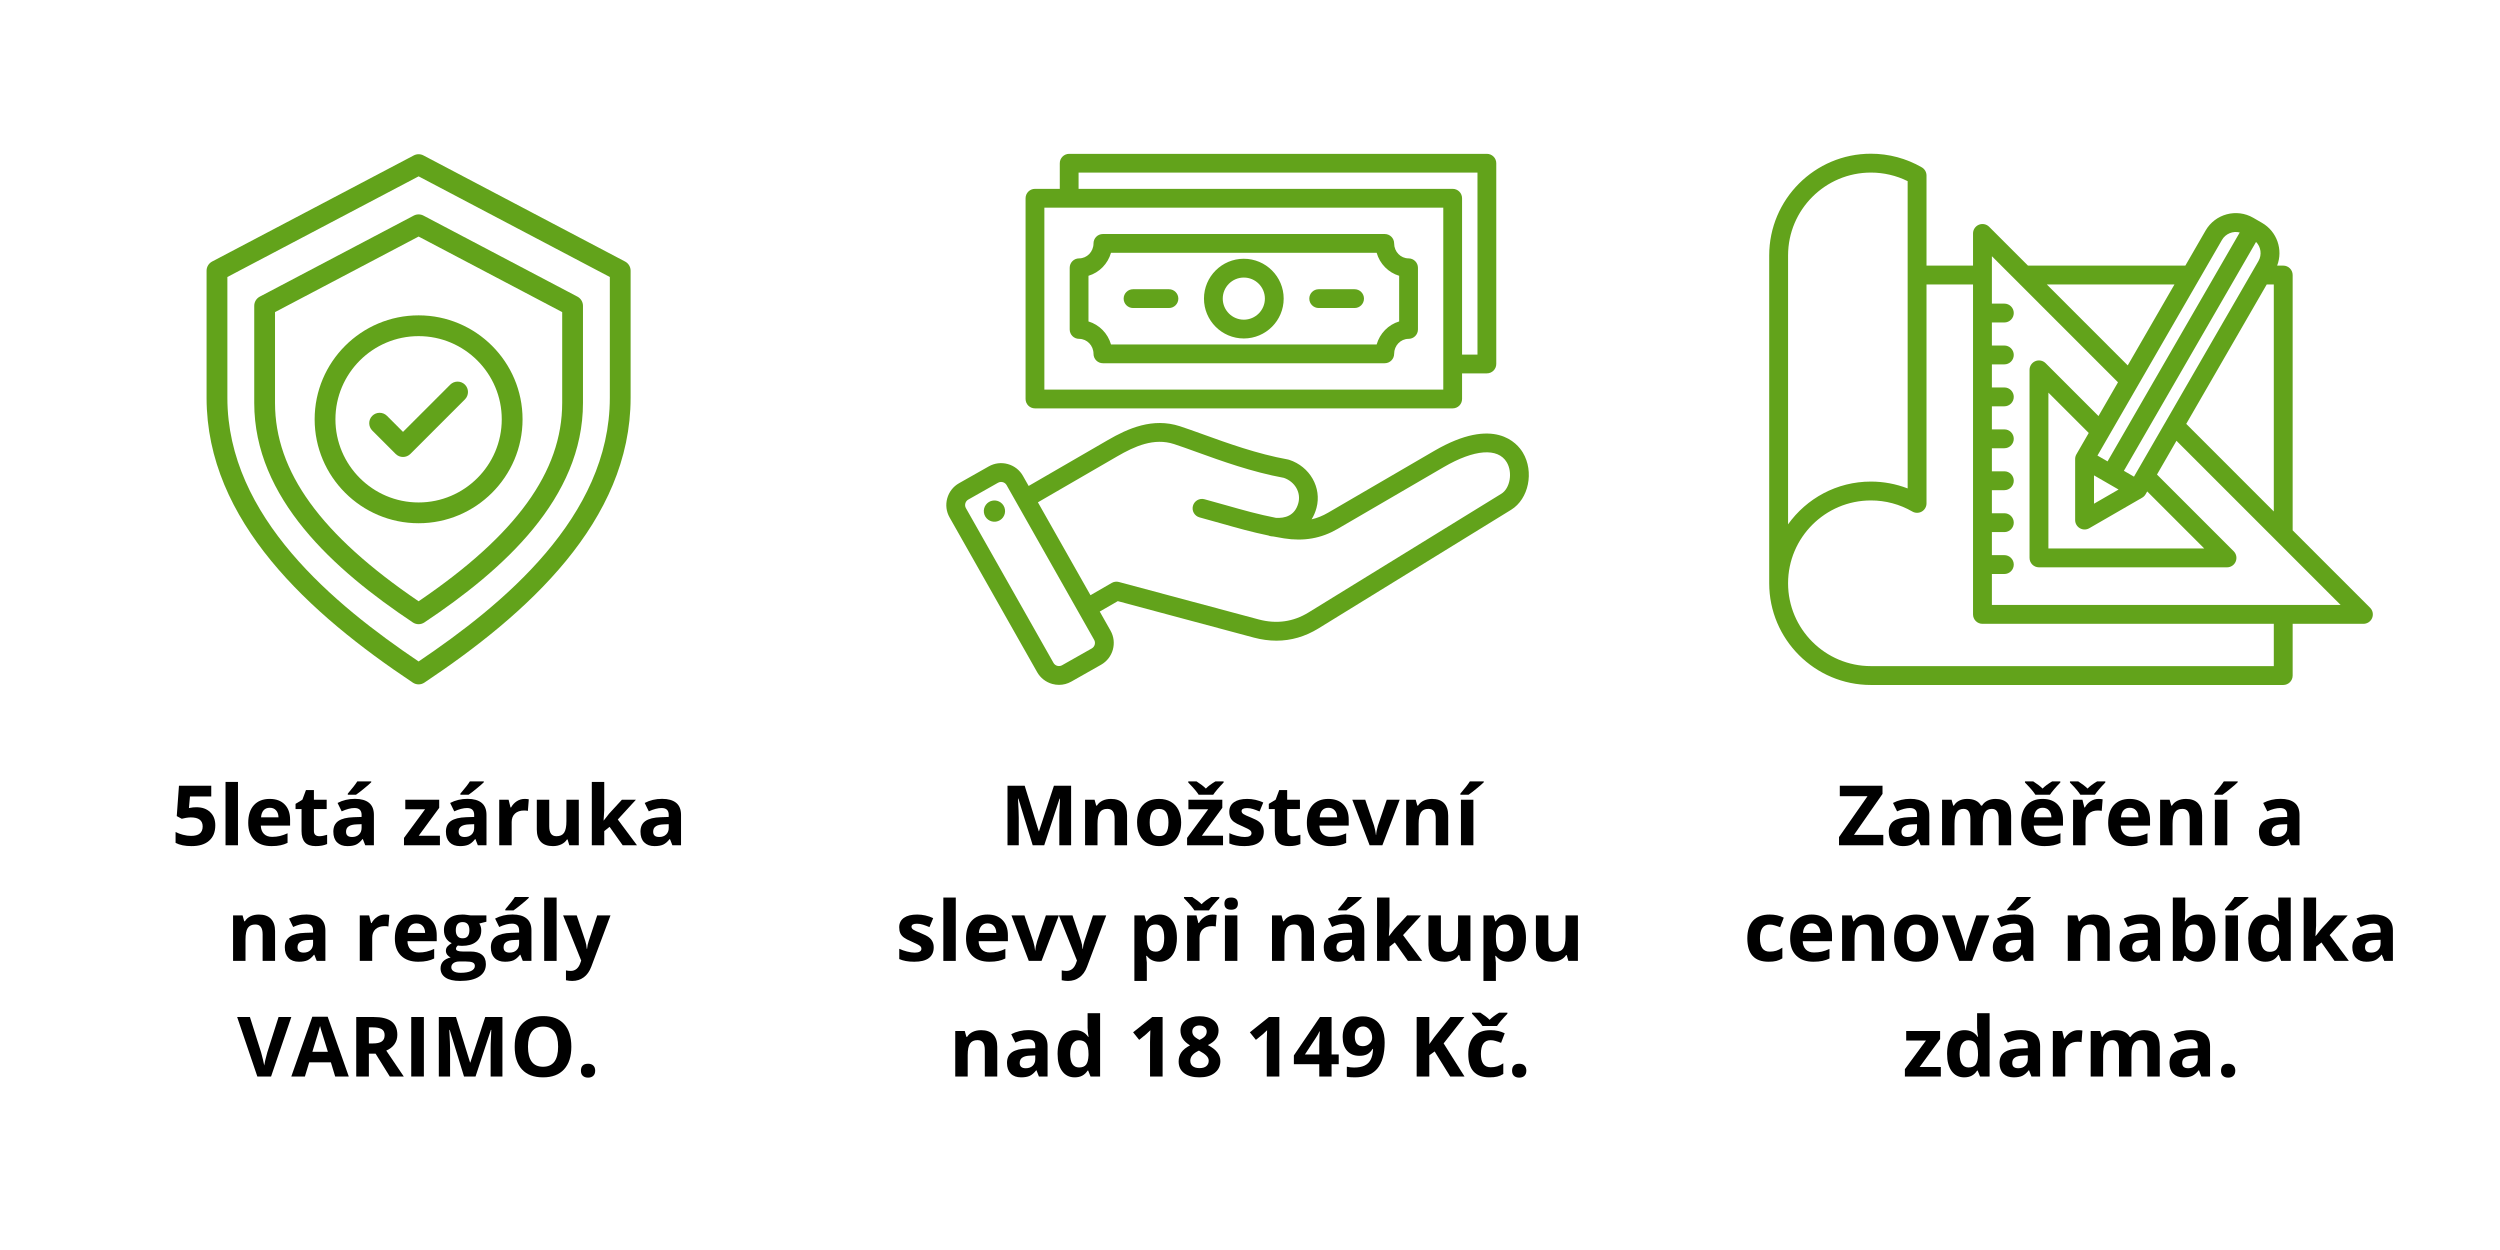 <svg xmlns="http://www.w3.org/2000/svg" xmlns:xlink="http://www.w3.org/1999/xlink" width="800" zoomAndPan="magnify" viewBox="0 0 600 300" height="400" preserveAspectRatio="xMidYMid meet" version="1.0"><defs><g/><clipPath id="1d1eb13d49"><path d="M 49.57 37 L 151.57 37 L 151.57 164.395 L 49.57 164.395 Z M 49.57 37 " clip-rule="nonzero"/></clipPath><clipPath id="6f5c53e668"><path d="M 227 36.895 L 367 36.895 L 367 164.395 L 227 164.395 Z M 227 36.895 " clip-rule="nonzero"/></clipPath><clipPath id="47ae0c1bc2"><path d="M 424.586 36.895 L 569.336 36.895 L 569.336 164.395 L 424.586 164.395 Z M 424.586 36.895 " clip-rule="nonzero"/></clipPath></defs><rect x="-60" width="720" fill="#ffffff" y="-30" height="360" fill-opacity="1"/><rect x="-60" width="720" fill="#ffffff" y="-30" height="360" fill-opacity="1"/><g clip-path="url(#1d1eb13d49)"><path fill="#62a31b" d="M 150.016 62.766 L 101.625 37.301 C 100.898 36.918 100.031 36.918 99.305 37.301 L 50.914 62.766 C 50.094 63.199 49.578 64.047 49.578 64.977 L 49.578 95.465 C 49.578 125.094 74.387 147.367 99.082 163.832 C 99.918 164.391 101.012 164.391 101.848 163.832 C 126.492 147.402 151.348 125.121 151.348 95.465 L 151.348 64.977 C 151.348 64.047 150.836 63.199 150.016 62.766 Z M 146.359 95.465 C 146.359 124.109 120.582 145.18 100.465 158.75 C 80.348 145.18 54.57 124.109 54.57 95.465 L 54.57 66.48 L 100.465 42.324 L 146.359 66.48 Z M 146.359 95.465 " fill-opacity="1" fill-rule="nonzero"/></g><path fill="#62a31b" d="M 99.305 51.742 L 62.348 71.191 C 61.527 71.625 61.016 72.473 61.016 73.402 L 61.016 96.688 C 61.016 119.586 80.109 136.738 99.082 149.387 C 99.918 149.945 101.012 149.945 101.848 149.387 C 120.824 136.734 139.914 119.582 139.914 96.688 L 139.914 73.402 C 139.914 72.473 139.402 71.625 138.582 71.191 L 101.625 51.742 C 100.898 51.359 100.031 51.359 99.305 51.742 Z M 134.926 74.906 L 134.926 96.688 C 134.926 113.184 123.965 128.344 100.465 144.305 C 76.965 128.344 66.004 113.184 66.004 96.688 L 66.004 74.906 L 100.465 56.77 Z M 134.926 74.906 " fill-opacity="1" fill-rule="nonzero"/><path fill="#62a31b" d="M 75.516 100.633 C 75.516 114.387 86.707 125.578 100.465 125.578 C 114.223 125.578 125.414 114.387 125.414 100.633 C 125.414 86.875 114.223 75.684 100.465 75.684 C 86.707 75.684 75.516 86.875 75.516 100.633 Z M 120.422 100.633 C 120.422 111.637 111.469 120.59 100.465 120.59 C 89.461 120.59 80.504 111.637 80.504 100.633 C 80.504 89.625 89.461 80.672 100.465 80.672 C 111.469 80.672 120.422 89.625 120.422 100.633 Z M 120.422 100.633 " fill-opacity="1" fill-rule="nonzero"/><path fill="#62a31b" d="M 92.875 99.801 C 91.898 98.828 90.32 98.828 89.344 99.801 C 88.371 100.777 88.371 102.355 89.344 103.332 L 94.957 108.945 C 95.934 109.918 97.512 109.918 98.488 108.945 L 111.586 95.848 C 112.559 94.871 112.559 93.293 111.586 92.316 C 110.609 91.344 109.031 91.344 108.055 92.316 L 96.723 103.652 Z M 92.875 99.801 " fill-opacity="1" fill-rule="nonzero"/><g fill="#000000" fill-opacity="1"><g transform="translate(35.952, 202.864)"><g/></g></g><g fill="#000000" fill-opacity="1"><g transform="translate(41.155, 202.864)"><g><path d="M 6 -9.125 C 7.375 -9.125 8.469 -8.734 9.281 -7.953 C 10.102 -7.18 10.516 -6.125 10.516 -4.781 C 10.516 -3.188 10.02 -1.957 9.031 -1.094 C 8.051 -0.227 6.648 0.203 4.828 0.203 C 3.234 0.203 1.953 -0.055 0.984 -0.578 L 0.984 -3.188 C 1.492 -2.914 2.086 -2.691 2.766 -2.516 C 3.453 -2.336 4.102 -2.25 4.719 -2.25 C 6.562 -2.25 7.484 -3.004 7.484 -4.516 C 7.484 -5.961 6.531 -6.688 4.625 -6.688 C 4.281 -6.688 3.898 -6.648 3.484 -6.578 C 3.066 -6.504 2.727 -6.43 2.469 -6.359 L 1.266 -7 L 1.797 -14.281 L 9.547 -14.281 L 9.547 -11.719 L 4.438 -11.719 L 4.188 -8.922 L 4.516 -8.984 C 4.922 -9.078 5.414 -9.125 6 -9.125 Z M 6 -9.125 "/></g></g></g><g fill="#000000" fill-opacity="1"><g transform="translate(52.566, 202.864)"><g><path d="M 4.547 0 L 1.562 0 L 1.562 -15.203 L 4.547 -15.203 Z M 4.547 0 "/></g></g></g><g fill="#000000" fill-opacity="1"><g transform="translate(58.668, 202.864)"><g><path d="M 6.078 -9 C 5.453 -9 4.957 -8.797 4.594 -8.391 C 4.238 -7.992 4.035 -7.43 3.984 -6.703 L 8.172 -6.703 C 8.148 -7.43 7.953 -7.992 7.578 -8.391 C 7.211 -8.797 6.711 -9 6.078 -9 Z M 6.5 0.203 C 4.75 0.203 3.379 -0.281 2.391 -1.25 C 1.398 -2.227 0.906 -3.602 0.906 -5.375 C 0.906 -7.207 1.359 -8.625 2.266 -9.625 C 3.18 -10.625 4.445 -11.125 6.062 -11.125 C 7.602 -11.125 8.801 -10.68 9.656 -9.797 C 10.52 -8.922 10.953 -7.707 10.953 -6.156 L 10.953 -4.719 L 3.922 -4.719 C 3.953 -3.875 4.203 -3.211 4.672 -2.734 C 5.141 -2.254 5.797 -2.016 6.641 -2.016 C 7.297 -2.016 7.914 -2.082 8.5 -2.219 C 9.094 -2.363 9.707 -2.582 10.344 -2.875 L 10.344 -0.578 C 9.82 -0.316 9.266 -0.125 8.672 0 C 8.078 0.133 7.352 0.203 6.5 0.203 Z M 6.5 0.203 "/></g></g></g><g fill="#000000" fill-opacity="1"><g transform="translate(70.479, 202.864)"><g><path d="M 6.156 -2.172 C 6.676 -2.172 7.301 -2.285 8.031 -2.516 L 8.031 -0.297 C 7.289 0.035 6.379 0.203 5.297 0.203 C 4.109 0.203 3.242 -0.098 2.703 -0.703 C 2.16 -1.305 1.891 -2.211 1.891 -3.422 L 1.891 -8.688 L 0.453 -8.688 L 0.453 -9.938 L 2.094 -10.938 L 2.953 -13.25 L 4.859 -13.25 L 4.859 -10.922 L 7.922 -10.922 L 7.922 -8.688 L 4.859 -8.688 L 4.859 -3.422 C 4.859 -2.992 4.977 -2.676 5.219 -2.469 C 5.457 -2.27 5.77 -2.172 6.156 -2.172 Z M 6.156 -2.172 "/></g></g></g><g fill="#000000" fill-opacity="1"><g transform="translate(79.158, 202.864)"><g><path d="M 8.5 0 L 7.922 -1.484 L 7.844 -1.484 C 7.344 -0.848 6.828 -0.406 6.297 -0.156 C 5.766 0.082 5.07 0.203 4.219 0.203 C 3.164 0.203 2.336 -0.098 1.734 -0.703 C 1.141 -1.305 0.844 -2.16 0.844 -3.266 C 0.844 -4.422 1.242 -5.273 2.047 -5.828 C 2.859 -6.379 4.082 -6.68 5.719 -6.734 L 7.625 -6.797 L 7.625 -7.281 C 7.625 -8.383 7.055 -8.938 5.922 -8.938 C 5.047 -8.938 4.02 -8.672 2.844 -8.141 L 1.859 -10.156 C 3.109 -10.812 4.5 -11.141 6.031 -11.141 C 7.5 -11.141 8.625 -10.82 9.406 -10.188 C 10.188 -9.551 10.578 -8.582 10.578 -7.281 L 10.578 0 Z M 7.625 -5.062 L 6.469 -5.016 C 5.602 -4.992 4.957 -4.836 4.531 -4.547 C 4.102 -4.266 3.891 -3.832 3.891 -3.25 C 3.891 -2.406 4.375 -1.984 5.344 -1.984 C 6.031 -1.984 6.582 -2.18 7 -2.578 C 7.414 -2.973 7.625 -3.5 7.625 -4.156 Z M 4.312 -12.125 L 4.312 -12.391 C 5.426 -13.691 6.188 -14.672 6.594 -15.328 L 9.938 -15.328 L 9.938 -15.125 C 9.602 -14.781 9.023 -14.273 8.203 -13.609 C 7.391 -12.941 6.75 -12.445 6.281 -12.125 Z M 4.312 -12.125 "/></g></g></g><g fill="#000000" fill-opacity="1"><g transform="translate(91.233, 202.864)"><g/></g></g><g fill="#000000" fill-opacity="1"><g transform="translate(96.426, 202.864)"><g><path d="M 9.156 0 L 0.531 0 L 0.531 -1.766 L 5.594 -8.641 L 0.844 -8.641 L 0.844 -10.922 L 8.984 -10.922 L 8.984 -8.984 L 4.062 -2.281 L 9.156 -2.281 Z M 9.156 0 "/></g></g></g><g fill="#000000" fill-opacity="1"><g transform="translate(106.178, 202.864)"><g><path d="M 8.5 0 L 7.922 -1.484 L 7.844 -1.484 C 7.344 -0.848 6.828 -0.406 6.297 -0.156 C 5.766 0.082 5.07 0.203 4.219 0.203 C 3.164 0.203 2.336 -0.098 1.734 -0.703 C 1.141 -1.305 0.844 -2.16 0.844 -3.266 C 0.844 -4.422 1.242 -5.273 2.047 -5.828 C 2.859 -6.379 4.082 -6.68 5.719 -6.734 L 7.625 -6.797 L 7.625 -7.281 C 7.625 -8.383 7.055 -8.938 5.922 -8.938 C 5.047 -8.938 4.02 -8.672 2.844 -8.141 L 1.859 -10.156 C 3.109 -10.812 4.5 -11.141 6.031 -11.141 C 7.5 -11.141 8.625 -10.82 9.406 -10.188 C 10.188 -9.551 10.578 -8.582 10.578 -7.281 L 10.578 0 Z M 7.625 -5.062 L 6.469 -5.016 C 5.602 -4.992 4.957 -4.836 4.531 -4.547 C 4.102 -4.266 3.891 -3.832 3.891 -3.25 C 3.891 -2.406 4.375 -1.984 5.344 -1.984 C 6.031 -1.984 6.582 -2.18 7 -2.578 C 7.414 -2.973 7.625 -3.5 7.625 -4.156 Z M 4.312 -12.125 L 4.312 -12.391 C 5.426 -13.691 6.188 -14.672 6.594 -15.328 L 9.938 -15.328 L 9.938 -15.125 C 9.602 -14.781 9.023 -14.273 8.203 -13.609 C 7.391 -12.941 6.75 -12.445 6.281 -12.125 Z M 4.312 -12.125 "/></g></g></g><g fill="#000000" fill-opacity="1"><g transform="translate(118.254, 202.864)"><g><path d="M 7.656 -11.125 C 8.062 -11.125 8.395 -11.094 8.656 -11.031 L 8.438 -8.25 C 8.195 -8.312 7.906 -8.344 7.562 -8.344 C 6.613 -8.344 5.875 -8.098 5.344 -7.609 C 4.812 -7.117 4.547 -6.438 4.547 -5.562 L 4.547 0 L 1.562 0 L 1.562 -10.922 L 3.812 -10.922 L 4.266 -9.078 L 4.406 -9.078 C 4.738 -9.691 5.191 -10.188 5.766 -10.562 C 6.348 -10.938 6.977 -11.125 7.656 -11.125 Z M 7.656 -11.125 "/></g></g></g><g fill="#000000" fill-opacity="1"><g transform="translate(127.332, 202.864)"><g><path d="M 9.297 0 L 8.891 -1.391 L 8.734 -1.391 C 8.422 -0.891 7.969 -0.5 7.375 -0.219 C 6.789 0.062 6.125 0.203 5.375 0.203 C 4.094 0.203 3.125 -0.141 2.469 -0.828 C 1.82 -1.516 1.5 -2.504 1.5 -3.797 L 1.5 -10.922 L 4.484 -10.922 L 4.484 -4.547 C 4.484 -3.754 4.625 -3.16 4.906 -2.766 C 5.188 -2.367 5.629 -2.172 6.234 -2.172 C 7.066 -2.172 7.672 -2.445 8.047 -3 C 8.422 -3.562 8.609 -4.488 8.609 -5.781 L 8.609 -10.922 L 11.578 -10.922 L 11.578 0 Z M 9.297 0 "/></g></g></g><g fill="#000000" fill-opacity="1"><g transform="translate(140.472, 202.864)"><g><path d="M 4.422 -5.938 L 5.719 -7.594 L 8.781 -10.922 L 12.141 -10.922 L 7.797 -6.188 L 12.406 0 L 8.969 0 L 5.828 -4.422 L 4.547 -3.406 L 4.547 0 L 1.562 0 L 1.562 -15.203 L 4.547 -15.203 L 4.547 -8.422 L 4.391 -5.938 Z M 4.422 -5.938 "/></g></g></g><g fill="#000000" fill-opacity="1"><g transform="translate(152.869, 202.864)"><g><path d="M 8.5 0 L 7.922 -1.484 L 7.844 -1.484 C 7.344 -0.848 6.828 -0.406 6.297 -0.156 C 5.766 0.082 5.07 0.203 4.219 0.203 C 3.164 0.203 2.336 -0.098 1.734 -0.703 C 1.141 -1.305 0.844 -2.16 0.844 -3.266 C 0.844 -4.422 1.242 -5.273 2.047 -5.828 C 2.859 -6.379 4.082 -6.68 5.719 -6.734 L 7.625 -6.797 L 7.625 -7.281 C 7.625 -8.383 7.055 -8.938 5.922 -8.938 C 5.047 -8.938 4.02 -8.672 2.844 -8.141 L 1.859 -10.156 C 3.109 -10.812 4.5 -11.141 6.031 -11.141 C 7.5 -11.141 8.625 -10.82 9.406 -10.188 C 10.188 -9.551 10.578 -8.582 10.578 -7.281 L 10.578 0 Z M 7.625 -5.062 L 6.469 -5.016 C 5.602 -4.992 4.957 -4.836 4.531 -4.547 C 4.102 -4.266 3.891 -3.832 3.891 -3.25 C 3.891 -2.406 4.375 -1.984 5.344 -1.984 C 6.031 -1.984 6.582 -2.18 7 -2.578 C 7.414 -2.973 7.625 -3.5 7.625 -4.156 Z M 7.625 -5.062 "/></g></g></g><g fill="#000000" fill-opacity="1"><g transform="translate(54.374, 230.614)"><g><path d="M 11.641 0 L 8.656 0 L 8.656 -6.375 C 8.656 -7.164 8.516 -7.754 8.234 -8.141 C 7.961 -8.535 7.52 -8.734 6.906 -8.734 C 6.07 -8.734 5.469 -8.457 5.094 -7.906 C 4.727 -7.352 4.547 -6.43 4.547 -5.141 L 4.547 0 L 1.562 0 L 1.562 -10.922 L 3.844 -10.922 L 4.234 -9.516 L 4.406 -9.516 C 4.738 -10.047 5.195 -10.445 5.781 -10.719 C 6.363 -10.988 7.023 -11.125 7.766 -11.125 C 9.035 -11.125 10 -10.781 10.656 -10.094 C 11.312 -9.406 11.641 -8.414 11.641 -7.125 Z M 11.641 0 "/></g></g></g><g fill="#000000" fill-opacity="1"><g transform="translate(67.513, 230.614)"><g><path d="M 8.5 0 L 7.922 -1.484 L 7.844 -1.484 C 7.344 -0.848 6.828 -0.406 6.297 -0.156 C 5.766 0.082 5.07 0.203 4.219 0.203 C 3.164 0.203 2.336 -0.098 1.734 -0.703 C 1.141 -1.305 0.844 -2.16 0.844 -3.266 C 0.844 -4.422 1.242 -5.273 2.047 -5.828 C 2.859 -6.379 4.082 -6.68 5.719 -6.734 L 7.625 -6.797 L 7.625 -7.281 C 7.625 -8.383 7.055 -8.938 5.922 -8.938 C 5.047 -8.938 4.02 -8.672 2.844 -8.141 L 1.859 -10.156 C 3.109 -10.812 4.5 -11.141 6.031 -11.141 C 7.5 -11.141 8.625 -10.82 9.406 -10.188 C 10.188 -9.551 10.578 -8.582 10.578 -7.281 L 10.578 0 Z M 7.625 -5.062 L 6.469 -5.016 C 5.602 -4.992 4.957 -4.836 4.531 -4.547 C 4.102 -4.266 3.891 -3.832 3.891 -3.25 C 3.891 -2.406 4.375 -1.984 5.344 -1.984 C 6.031 -1.984 6.582 -2.18 7 -2.578 C 7.414 -2.973 7.625 -3.5 7.625 -4.156 Z M 7.625 -5.062 "/></g></g></g><g fill="#000000" fill-opacity="1"><g transform="translate(79.588, 230.614)"><g/></g></g><g fill="#000000" fill-opacity="1"><g transform="translate(84.782, 230.614)"><g><path d="M 7.656 -11.125 C 8.062 -11.125 8.395 -11.094 8.656 -11.031 L 8.438 -8.25 C 8.195 -8.312 7.906 -8.344 7.562 -8.344 C 6.613 -8.344 5.875 -8.098 5.344 -7.609 C 4.812 -7.117 4.547 -6.438 4.547 -5.562 L 4.547 0 L 1.562 0 L 1.562 -10.922 L 3.812 -10.922 L 4.266 -9.078 L 4.406 -9.078 C 4.738 -9.691 5.191 -10.188 5.766 -10.562 C 6.348 -10.938 6.977 -11.125 7.656 -11.125 Z M 7.656 -11.125 "/></g></g></g><g fill="#000000" fill-opacity="1"><g transform="translate(93.86, 230.614)"><g><path d="M 6.078 -9 C 5.453 -9 4.957 -8.797 4.594 -8.391 C 4.238 -7.992 4.035 -7.43 3.984 -6.703 L 8.172 -6.703 C 8.148 -7.43 7.953 -7.992 7.578 -8.391 C 7.211 -8.797 6.711 -9 6.078 -9 Z M 6.5 0.203 C 4.75 0.203 3.379 -0.281 2.391 -1.25 C 1.398 -2.227 0.906 -3.602 0.906 -5.375 C 0.906 -7.207 1.359 -8.625 2.266 -9.625 C 3.18 -10.625 4.445 -11.125 6.062 -11.125 C 7.602 -11.125 8.801 -10.68 9.656 -9.797 C 10.52 -8.922 10.953 -7.707 10.953 -6.156 L 10.953 -4.719 L 3.922 -4.719 C 3.953 -3.875 4.203 -3.211 4.672 -2.734 C 5.141 -2.254 5.797 -2.016 6.641 -2.016 C 7.297 -2.016 7.914 -2.082 8.5 -2.219 C 9.094 -2.363 9.707 -2.582 10.344 -2.875 L 10.344 -0.578 C 9.82 -0.316 9.266 -0.125 8.672 0 C 8.078 0.133 7.352 0.203 6.5 0.203 Z M 6.5 0.203 "/></g></g></g><g fill="#000000" fill-opacity="1"><g transform="translate(105.672, 230.614)"><g><path d="M 11.062 -10.922 L 11.062 -9.406 L 9.359 -8.969 C 9.672 -8.477 9.828 -7.93 9.828 -7.328 C 9.828 -6.148 9.414 -5.234 8.594 -4.578 C 7.781 -3.93 6.648 -3.609 5.203 -3.609 L 4.656 -3.641 L 4.219 -3.688 C 3.914 -3.445 3.766 -3.188 3.766 -2.906 C 3.766 -2.469 4.312 -2.25 5.406 -2.25 L 7.25 -2.25 C 8.445 -2.25 9.359 -1.992 9.984 -1.484 C 10.617 -0.973 10.938 -0.219 10.938 0.781 C 10.938 2.062 10.406 3.051 9.344 3.75 C 8.281 4.457 6.75 4.812 4.75 4.812 C 3.227 4.812 2.066 4.547 1.266 4.016 C 0.461 3.484 0.062 2.738 0.062 1.781 C 0.062 1.125 0.266 0.57 0.672 0.125 C 1.086 -0.312 1.691 -0.629 2.484 -0.828 C 2.172 -0.953 1.898 -1.16 1.672 -1.453 C 1.453 -1.754 1.344 -2.07 1.344 -2.406 C 1.344 -2.82 1.461 -3.164 1.703 -3.438 C 1.941 -3.719 2.289 -3.992 2.75 -4.266 C 2.176 -4.504 1.719 -4.895 1.375 -5.438 C 1.039 -5.988 0.875 -6.641 0.875 -7.391 C 0.875 -8.578 1.258 -9.492 2.031 -10.141 C 2.812 -10.797 3.922 -11.125 5.359 -11.125 C 5.672 -11.125 6.035 -11.094 6.453 -11.031 C 6.867 -10.977 7.133 -10.941 7.25 -10.922 Z M 2.641 1.547 C 2.641 1.953 2.832 2.27 3.219 2.5 C 3.613 2.738 4.172 2.859 4.891 2.859 C 5.953 2.859 6.785 2.711 7.391 2.422 C 7.992 2.129 8.297 1.727 8.297 1.219 C 8.297 0.812 8.117 0.531 7.766 0.375 C 7.41 0.219 6.859 0.141 6.109 0.141 L 4.562 0.141 C 4.008 0.141 3.551 0.266 3.188 0.516 C 2.82 0.773 2.641 1.117 2.641 1.547 Z M 3.719 -7.344 C 3.719 -6.75 3.852 -6.281 4.125 -5.938 C 4.395 -5.594 4.805 -5.422 5.359 -5.422 C 5.922 -5.422 6.332 -5.594 6.594 -5.938 C 6.852 -6.281 6.984 -6.75 6.984 -7.344 C 6.984 -8.656 6.441 -9.312 5.359 -9.312 C 4.266 -9.312 3.719 -8.656 3.719 -7.344 Z M 3.719 -7.344 "/></g></g></g><g fill="#000000" fill-opacity="1"><g transform="translate(116.966, 230.614)"><g><path d="M 8.5 0 L 7.922 -1.484 L 7.844 -1.484 C 7.344 -0.848 6.828 -0.406 6.297 -0.156 C 5.766 0.082 5.07 0.203 4.219 0.203 C 3.164 0.203 2.336 -0.098 1.734 -0.703 C 1.141 -1.305 0.844 -2.16 0.844 -3.266 C 0.844 -4.422 1.242 -5.273 2.047 -5.828 C 2.859 -6.379 4.082 -6.68 5.719 -6.734 L 7.625 -6.797 L 7.625 -7.281 C 7.625 -8.383 7.055 -8.938 5.922 -8.938 C 5.047 -8.938 4.02 -8.672 2.844 -8.141 L 1.859 -10.156 C 3.109 -10.812 4.5 -11.141 6.031 -11.141 C 7.5 -11.141 8.625 -10.82 9.406 -10.188 C 10.188 -9.551 10.578 -8.582 10.578 -7.281 L 10.578 0 Z M 7.625 -5.062 L 6.469 -5.016 C 5.602 -4.992 4.957 -4.836 4.531 -4.547 C 4.102 -4.266 3.891 -3.832 3.891 -3.25 C 3.891 -2.406 4.375 -1.984 5.344 -1.984 C 6.031 -1.984 6.582 -2.18 7 -2.578 C 7.414 -2.973 7.625 -3.5 7.625 -4.156 Z M 4.312 -12.125 L 4.312 -12.391 C 5.426 -13.691 6.188 -14.672 6.594 -15.328 L 9.938 -15.328 L 9.938 -15.125 C 9.602 -14.781 9.023 -14.273 8.203 -13.609 C 7.391 -12.941 6.75 -12.445 6.281 -12.125 Z M 4.312 -12.125 "/></g></g></g><g fill="#000000" fill-opacity="1"><g transform="translate(129.042, 230.614)"><g><path d="M 4.547 0 L 1.562 0 L 1.562 -15.203 L 4.547 -15.203 Z M 4.547 0 "/></g></g></g><g fill="#000000" fill-opacity="1"><g transform="translate(135.143, 230.614)"><g><path d="M 0 -10.922 L 3.266 -10.922 L 5.328 -4.781 C 5.504 -4.238 5.625 -3.602 5.688 -2.875 L 5.75 -2.875 C 5.812 -3.551 5.945 -4.188 6.156 -4.781 L 8.188 -10.922 L 11.375 -10.922 L 6.766 1.391 C 6.336 2.535 5.727 3.391 4.938 3.953 C 4.156 4.523 3.242 4.812 2.203 4.812 C 1.68 4.812 1.176 4.754 0.688 4.641 L 0.688 2.281 C 1.039 2.363 1.43 2.406 1.859 2.406 C 2.379 2.406 2.836 2.242 3.234 1.922 C 3.629 1.598 3.938 1.109 4.156 0.453 L 4.344 -0.078 Z M 0 -10.922 "/></g></g></g><g fill="#000000" fill-opacity="1"><g transform="translate(56.917, 258.364)"><g><path d="M 9.938 -14.281 L 13 -14.281 L 8.141 0 L 4.844 0 L 0 -14.281 L 3.062 -14.281 L 5.75 -5.781 C 5.895 -5.281 6.047 -4.695 6.203 -4.031 C 6.367 -3.363 6.469 -2.898 6.5 -2.641 C 6.57 -3.234 6.816 -4.281 7.234 -5.781 Z M 9.938 -14.281 "/></g></g></g><g fill="#000000" fill-opacity="1"><g transform="translate(69.91, 258.364)"><g><path d="M 10.531 0 L 9.5 -3.406 L 4.297 -3.406 L 3.266 0 L 0 0 L 5.047 -14.344 L 8.734 -14.344 L 13.797 0 Z M 8.781 -5.938 C 7.82 -9.02 7.281 -10.758 7.156 -11.156 C 7.039 -11.562 6.957 -11.883 6.906 -12.125 C 6.688 -11.289 6.07 -9.227 5.062 -5.938 Z M 8.781 -5.938 "/></g></g></g><g fill="#000000" fill-opacity="1"><g transform="translate(83.703, 258.364)"><g><path d="M 4.828 -7.938 L 5.797 -7.938 C 6.754 -7.938 7.461 -8.094 7.922 -8.406 C 8.379 -8.727 8.609 -9.234 8.609 -9.922 C 8.609 -10.598 8.375 -11.078 7.906 -11.359 C 7.438 -11.648 6.719 -11.797 5.75 -11.797 L 4.828 -11.797 Z M 4.828 -5.484 L 4.828 0 L 1.797 0 L 1.797 -14.281 L 5.953 -14.281 C 7.898 -14.281 9.336 -13.926 10.266 -13.219 C 11.191 -12.508 11.656 -11.438 11.656 -10 C 11.656 -9.156 11.426 -8.406 10.969 -7.75 C 10.508 -7.102 9.852 -6.594 9 -6.219 C 11.156 -3.008 12.555 -0.938 13.203 0 L 9.844 0 L 6.438 -5.484 Z M 4.828 -5.484 "/></g></g></g><g fill="#000000" fill-opacity="1"><g transform="translate(96.901, 258.364)"><g><path d="M 1.797 0 L 1.797 -14.281 L 4.828 -14.281 L 4.828 0 Z M 1.797 0 "/></g></g></g><g fill="#000000" fill-opacity="1"><g transform="translate(103.519, 258.364)"><g><path d="M 7.844 0 L 4.406 -11.203 L 4.312 -11.203 C 4.438 -8.922 4.5 -7.398 4.5 -6.641 L 4.5 0 L 1.797 0 L 1.797 -14.281 L 5.922 -14.281 L 9.297 -3.359 L 9.359 -3.359 L 12.938 -14.281 L 17.062 -14.281 L 17.062 0 L 14.234 0 L 14.234 -6.766 C 14.234 -7.078 14.238 -7.441 14.25 -7.859 C 14.258 -8.273 14.305 -9.383 14.391 -11.188 L 14.297 -11.188 L 10.609 0 Z M 7.844 0 "/></g></g></g><g fill="#000000" fill-opacity="1"><g transform="translate(122.37, 258.364)"><g><path d="M 14.75 -7.156 C 14.75 -4.789 14.16 -2.973 12.984 -1.703 C 11.816 -0.43 10.141 0.203 7.953 0.203 C 5.766 0.203 4.082 -0.43 2.906 -1.703 C 1.738 -2.973 1.156 -4.797 1.156 -7.172 C 1.156 -9.555 1.742 -11.375 2.922 -12.625 C 4.098 -13.875 5.785 -14.5 7.984 -14.5 C 10.172 -14.5 11.844 -13.867 13 -12.609 C 14.164 -11.348 14.75 -9.531 14.75 -7.156 Z M 4.344 -7.156 C 4.344 -5.562 4.645 -4.359 5.25 -3.547 C 5.852 -2.742 6.754 -2.344 7.953 -2.344 C 10.367 -2.344 11.578 -3.945 11.578 -7.156 C 11.578 -10.375 10.379 -11.984 7.984 -11.984 C 6.773 -11.984 5.863 -11.578 5.25 -10.766 C 4.645 -9.953 4.344 -8.75 4.344 -7.156 Z M 4.344 -7.156 "/></g></g></g><g fill="#000000" fill-opacity="1"><g transform="translate(138.281, 258.364)"><g><path d="M 1.141 -1.391 C 1.141 -1.941 1.285 -2.359 1.578 -2.641 C 1.867 -2.922 2.297 -3.062 2.859 -3.062 C 3.398 -3.062 3.816 -2.914 4.109 -2.625 C 4.41 -2.344 4.562 -1.93 4.562 -1.391 C 4.562 -0.879 4.41 -0.473 4.109 -0.172 C 3.805 0.117 3.391 0.266 2.859 0.266 C 2.316 0.266 1.895 0.117 1.594 -0.172 C 1.289 -0.461 1.141 -0.867 1.141 -1.391 Z M 1.141 -1.391 "/></g></g></g><g clip-path="url(#6f5c53e668)"><path fill="#62a31b" d="M 365.484 108.625 C 364.152 106.398 358.68 99.789 344.227 108.203 L 318.734 123.051 C 317.453 123.797 316.148 124.324 314.785 124.641 C 315.289 123.832 315.688 122.914 315.957 121.898 C 317.262 117.039 314.371 111.965 309.383 110.348 C 309.285 110.316 309.188 110.293 309.086 110.273 C 301.762 108.953 294.531 106.34 288.723 104.238 C 286.703 103.508 284.793 102.82 283.172 102.293 C 276.648 100.176 270.75 102.797 265.844 105.641 L 246.875 116.629 L 245.5 114.199 C 244.715 112.809 243.426 111.805 241.875 111.375 C 240.328 110.945 238.707 111.141 237.312 111.93 L 230.16 115.977 C 228.77 116.766 227.766 118.055 227.336 119.605 C 226.906 121.152 227.105 122.773 227.891 124.168 L 248.918 161.32 C 249.707 162.711 250.996 163.715 252.543 164.145 C 253.082 164.293 253.625 164.367 254.164 164.367 C 255.188 164.367 256.195 164.105 257.105 163.59 L 264.258 159.539 C 267.141 157.91 268.16 154.238 266.527 151.352 L 263.938 146.773 L 268.27 144.273 L 300.918 153.023 C 302.762 153.516 304.574 153.762 306.344 153.762 C 309.871 153.762 313.246 152.781 316.422 150.828 L 362.68 122.344 C 366.895 119.75 368.23 113.211 365.484 108.625 Z M 262.039 155.617 L 254.887 159.664 C 254.539 159.859 254.137 159.906 253.75 159.801 C 253.359 159.691 253.039 159.441 252.844 159.098 L 231.816 121.945 C 231.621 121.602 231.574 121.195 231.68 120.809 C 231.789 120.418 232.039 120.098 232.383 119.902 L 239.535 115.855 C 239.758 115.73 240.008 115.664 240.262 115.664 C 240.398 115.664 240.535 115.684 240.672 115.719 C 241.059 115.828 241.383 116.078 241.578 116.422 L 262.602 153.574 C 263.004 154.281 262.742 155.215 262.039 155.617 Z M 360.316 118.504 L 314.059 146.984 C 310.387 149.246 306.359 149.809 302.086 148.664 L 268.531 139.676 C 267.957 139.52 267.34 139.602 266.82 139.898 L 261.715 142.848 L 249.098 120.555 L 268.105 109.543 C 272.355 107.078 276.953 105.016 281.781 106.582 C 283.332 107.086 285.117 107.73 287.188 108.48 C 293.113 110.621 300.48 113.285 308.125 114.684 C 310.793 115.613 312.281 118.191 311.602 120.734 C 310.773 123.824 308.332 124.414 306.215 124.281 C 302.039 123.469 298.285 122.406 294.352 121.289 C 292.656 120.809 290.906 120.312 289.062 119.816 C 287.863 119.496 286.625 120.211 286.301 121.414 C 285.98 122.617 286.691 123.852 287.895 124.176 C 289.707 124.66 291.441 125.152 293.121 125.629 C 296.867 126.691 300.449 127.707 304.422 128.523 C 304.621 128.613 304.836 128.676 305.066 128.703 C 305.25 128.727 305.43 128.742 305.609 128.758 C 306.438 128.918 307.281 129.066 308.152 129.207 C 312.891 129.965 317.094 129.227 321.004 126.949 L 346.496 112.102 C 353.84 107.824 359.488 107.391 361.617 110.941 C 363.082 113.387 362.426 117.203 360.316 118.504 Z M 241.191 122.293 C 241.398 123.691 240.43 124.984 239.035 125.191 C 237.641 125.395 236.344 124.43 236.141 123.035 C 235.938 121.637 236.902 120.34 238.297 120.137 C 239.691 119.934 240.988 120.898 241.191 122.293 Z M 248.395 98.012 L 348.641 98.012 C 349.887 98.012 350.895 97.004 350.895 95.758 L 350.895 89.609 L 356.848 89.609 C 358.094 89.609 359.105 88.598 359.105 87.355 L 359.105 39.176 C 359.105 37.93 358.094 36.922 356.848 36.922 L 256.602 36.922 C 255.359 36.922 254.348 37.93 254.348 39.176 L 254.348 45.324 L 248.395 45.324 C 247.148 45.324 246.137 46.336 246.137 47.578 L 246.137 95.758 C 246.137 97.004 247.148 98.012 248.395 98.012 Z M 258.859 41.43 L 354.594 41.43 L 354.594 85.098 L 350.895 85.098 L 350.895 47.578 C 350.895 46.336 349.887 45.324 348.641 45.324 L 258.859 45.324 Z M 250.648 49.836 L 346.387 49.836 L 346.387 93.504 L 250.648 93.504 Z M 298.516 62.102 C 293.242 62.102 288.953 66.395 288.953 71.668 C 288.953 76.941 293.242 81.234 298.516 81.234 C 303.793 81.234 308.082 76.941 308.082 71.668 C 308.082 66.395 303.793 62.102 298.516 62.102 Z M 298.516 76.723 C 295.73 76.723 293.461 74.457 293.461 71.668 C 293.461 68.883 295.73 66.613 298.516 66.613 C 301.305 66.613 303.574 68.883 303.574 71.668 C 303.574 74.457 301.305 76.723 298.516 76.723 Z M 338.051 62.012 C 336.145 62.012 334.594 60.402 334.594 58.418 C 334.594 57.172 333.582 56.164 332.34 56.164 L 264.695 56.164 C 263.449 56.164 262.441 57.172 262.441 58.418 C 262.441 60.402 260.887 62.012 258.98 62.012 C 257.734 62.012 256.727 63.023 256.727 64.27 L 256.727 79.07 C 256.727 80.316 257.734 81.324 258.98 81.324 C 260.891 81.324 262.441 82.938 262.441 84.918 C 262.441 86.164 263.449 87.176 264.695 87.176 L 332.34 87.176 C 333.582 87.176 334.594 86.164 334.594 84.918 C 334.594 82.938 336.145 81.324 338.051 81.324 C 339.297 81.324 340.309 80.316 340.309 79.07 L 340.309 64.27 C 340.309 63.023 339.297 62.012 338.051 62.012 Z M 335.797 77.145 C 333.199 77.926 331.152 80.02 330.398 82.664 L 266.637 82.664 C 265.883 80.02 263.832 77.926 261.234 77.145 L 261.234 66.191 C 263.832 65.414 265.883 63.32 266.637 60.676 L 330.398 60.676 C 331.152 63.32 333.199 65.414 335.797 66.191 Z M 282.801 71.668 C 282.801 72.914 281.793 73.926 280.547 73.926 L 271.93 73.926 C 270.688 73.926 269.676 72.914 269.676 71.668 C 269.676 70.426 270.688 69.414 271.93 69.414 L 280.547 69.414 C 281.793 69.414 282.801 70.426 282.801 71.668 Z M 327.355 71.668 C 327.355 72.914 326.348 73.926 325.102 73.926 L 316.488 73.926 C 315.242 73.926 314.23 72.914 314.23 71.668 C 314.23 70.426 315.242 69.414 316.488 69.414 L 325.102 69.414 C 326.348 69.414 327.355 70.426 327.355 71.668 Z M 327.355 71.668 " fill-opacity="1" fill-rule="nonzero"/></g><g fill="#000000" fill-opacity="1"><g transform="translate(240.004, 202.864)"><g><path d="M 7.844 0 L 4.406 -11.203 L 4.312 -11.203 C 4.438 -8.922 4.5 -7.398 4.5 -6.641 L 4.5 0 L 1.797 0 L 1.797 -14.281 L 5.922 -14.281 L 9.297 -3.359 L 9.359 -3.359 L 12.938 -14.281 L 17.062 -14.281 L 17.062 0 L 14.234 0 L 14.234 -6.766 C 14.234 -7.078 14.238 -7.441 14.25 -7.859 C 14.258 -8.273 14.305 -9.383 14.391 -11.188 L 14.297 -11.188 L 10.609 0 Z M 7.844 0 "/></g></g></g><g fill="#000000" fill-opacity="1"><g transform="translate(258.854, 202.864)"><g><path d="M 11.641 0 L 8.656 0 L 8.656 -6.375 C 8.656 -7.164 8.516 -7.754 8.234 -8.141 C 7.961 -8.535 7.52 -8.734 6.906 -8.734 C 6.07 -8.734 5.469 -8.457 5.094 -7.906 C 4.727 -7.352 4.547 -6.43 4.547 -5.141 L 4.547 0 L 1.562 0 L 1.562 -10.922 L 3.844 -10.922 L 4.234 -9.516 L 4.406 -9.516 C 4.738 -10.047 5.195 -10.445 5.781 -10.719 C 6.363 -10.988 7.023 -11.125 7.766 -11.125 C 9.035 -11.125 10 -10.781 10.656 -10.094 C 11.312 -9.406 11.641 -8.414 11.641 -7.125 Z M 11.641 0 "/></g></g></g><g fill="#000000" fill-opacity="1"><g transform="translate(271.993, 202.864)"><g><path d="M 3.938 -5.484 C 3.938 -4.398 4.113 -3.582 4.469 -3.031 C 4.82 -2.477 5.398 -2.203 6.203 -2.203 C 6.992 -2.203 7.562 -2.473 7.906 -3.016 C 8.258 -3.566 8.438 -4.391 8.438 -5.484 C 8.438 -6.555 8.258 -7.363 7.906 -7.906 C 7.562 -8.445 6.988 -8.719 6.188 -8.719 C 5.383 -8.719 4.805 -8.445 4.453 -7.906 C 4.109 -7.375 3.938 -6.566 3.938 -5.484 Z M 11.484 -5.484 C 11.484 -3.703 11.016 -2.305 10.078 -1.297 C 9.141 -0.297 7.832 0.203 6.156 0.203 C 5.113 0.203 4.191 -0.023 3.391 -0.484 C 2.586 -0.953 1.973 -1.613 1.547 -2.469 C 1.117 -3.332 0.906 -4.336 0.906 -5.484 C 0.906 -7.266 1.367 -8.648 2.297 -9.641 C 3.223 -10.629 4.531 -11.125 6.219 -11.125 C 7.27 -11.125 8.195 -10.895 9 -10.438 C 9.801 -9.977 10.414 -9.32 10.844 -8.469 C 11.27 -7.625 11.484 -6.629 11.484 -5.484 Z M 11.484 -5.484 "/></g></g></g><g fill="#000000" fill-opacity="1"><g transform="translate(284.371, 202.864)"><g><path d="M 9.156 0 L 0.531 0 L 0.531 -1.766 L 5.594 -8.641 L 0.844 -8.641 L 0.844 -10.922 L 8.984 -10.922 L 8.984 -8.984 L 4.062 -2.281 L 9.156 -2.281 Z M 9.297 -15.328 L 9.297 -15.062 C 8.754 -14.508 8.254 -13.961 7.797 -13.422 C 7.336 -12.879 7.004 -12.445 6.797 -12.125 L 3.312 -12.125 C 3.125 -12.426 2.852 -12.789 2.5 -13.219 C 2.156 -13.645 1.594 -14.258 0.812 -15.062 L 0.812 -15.328 L 2.797 -15.328 C 3.754 -14.723 4.5 -14.148 5.031 -13.609 C 5.582 -14.172 6.348 -14.742 7.328 -15.328 Z M 9.297 -15.328 "/></g></g></g><g fill="#000000" fill-opacity="1"><g transform="translate(294.123, 202.864)"><g><path d="M 9.188 -3.25 C 9.188 -2.125 8.797 -1.266 8.016 -0.672 C 7.234 -0.086 6.066 0.203 4.516 0.203 C 3.723 0.203 3.047 0.145 2.484 0.031 C 1.93 -0.07 1.41 -0.227 0.922 -0.438 L 0.922 -2.906 C 1.473 -2.645 2.094 -2.426 2.781 -2.25 C 3.477 -2.07 4.094 -1.984 4.625 -1.984 C 5.695 -1.984 6.234 -2.297 6.234 -2.922 C 6.234 -3.148 6.16 -3.336 6.016 -3.484 C 5.879 -3.641 5.633 -3.805 5.281 -3.984 C 4.926 -4.172 4.457 -4.391 3.875 -4.641 C 3.039 -4.992 2.426 -5.316 2.031 -5.609 C 1.633 -5.91 1.348 -6.254 1.172 -6.641 C 0.992 -7.035 0.906 -7.516 0.906 -8.078 C 0.906 -9.047 1.281 -9.797 2.031 -10.328 C 2.781 -10.859 3.844 -11.125 5.219 -11.125 C 6.539 -11.125 7.82 -10.836 9.062 -10.266 L 8.172 -8.109 C 7.617 -8.348 7.102 -8.539 6.625 -8.688 C 6.156 -8.844 5.672 -8.922 5.172 -8.922 C 4.297 -8.922 3.859 -8.68 3.859 -8.203 C 3.859 -7.93 4 -7.695 4.281 -7.5 C 4.562 -7.312 5.18 -7.023 6.141 -6.641 C 6.992 -6.297 7.617 -5.973 8.016 -5.672 C 8.41 -5.367 8.703 -5.02 8.891 -4.625 C 9.086 -4.238 9.188 -3.781 9.188 -3.25 Z M 9.188 -3.25 "/></g></g></g><g fill="#000000" fill-opacity="1"><g transform="translate(304.061, 202.864)"><g><path d="M 6.156 -2.172 C 6.676 -2.172 7.301 -2.285 8.031 -2.516 L 8.031 -0.297 C 7.289 0.035 6.379 0.203 5.297 0.203 C 4.109 0.203 3.242 -0.098 2.703 -0.703 C 2.16 -1.305 1.891 -2.211 1.891 -3.422 L 1.891 -8.688 L 0.453 -8.688 L 0.453 -9.938 L 2.094 -10.938 L 2.953 -13.25 L 4.859 -13.25 L 4.859 -10.922 L 7.922 -10.922 L 7.922 -8.688 L 4.859 -8.688 L 4.859 -3.422 C 4.859 -2.992 4.977 -2.676 5.219 -2.469 C 5.457 -2.27 5.77 -2.172 6.156 -2.172 Z M 6.156 -2.172 "/></g></g></g><g fill="#000000" fill-opacity="1"><g transform="translate(312.739, 202.864)"><g><path d="M 6.078 -9 C 5.453 -9 4.957 -8.797 4.594 -8.391 C 4.238 -7.992 4.035 -7.43 3.984 -6.703 L 8.172 -6.703 C 8.148 -7.43 7.953 -7.992 7.578 -8.391 C 7.211 -8.797 6.711 -9 6.078 -9 Z M 6.5 0.203 C 4.75 0.203 3.379 -0.281 2.391 -1.25 C 1.398 -2.227 0.906 -3.602 0.906 -5.375 C 0.906 -7.207 1.359 -8.625 2.266 -9.625 C 3.18 -10.625 4.445 -11.125 6.062 -11.125 C 7.602 -11.125 8.801 -10.68 9.656 -9.797 C 10.52 -8.922 10.953 -7.707 10.953 -6.156 L 10.953 -4.719 L 3.922 -4.719 C 3.953 -3.875 4.203 -3.211 4.672 -2.734 C 5.141 -2.254 5.797 -2.016 6.641 -2.016 C 7.297 -2.016 7.914 -2.082 8.5 -2.219 C 9.094 -2.363 9.707 -2.582 10.344 -2.875 L 10.344 -0.578 C 9.82 -0.316 9.266 -0.125 8.672 0 C 8.078 0.133 7.352 0.203 6.5 0.203 Z M 6.5 0.203 "/></g></g></g><g fill="#000000" fill-opacity="1"><g transform="translate(324.551, 202.864)"><g><path d="M 4.156 0 L 0 -10.922 L 3.109 -10.922 L 5.219 -4.703 C 5.457 -3.91 5.609 -3.164 5.672 -2.469 L 5.719 -2.469 C 5.75 -3.094 5.895 -3.836 6.156 -4.703 L 8.266 -10.922 L 11.375 -10.922 L 7.219 0 Z M 4.156 0 "/></g></g></g><g fill="#000000" fill-opacity="1"><g transform="translate(335.923, 202.864)"><g><path d="M 11.641 0 L 8.656 0 L 8.656 -6.375 C 8.656 -7.164 8.516 -7.754 8.234 -8.141 C 7.961 -8.535 7.52 -8.734 6.906 -8.734 C 6.07 -8.734 5.469 -8.457 5.094 -7.906 C 4.727 -7.352 4.547 -6.43 4.547 -5.141 L 4.547 0 L 1.562 0 L 1.562 -10.922 L 3.844 -10.922 L 4.234 -9.516 L 4.406 -9.516 C 4.738 -10.047 5.195 -10.445 5.781 -10.719 C 6.363 -10.988 7.023 -11.125 7.766 -11.125 C 9.035 -11.125 10 -10.781 10.656 -10.094 C 11.312 -9.406 11.641 -8.414 11.641 -7.125 Z M 11.641 0 "/></g></g></g><g fill="#000000" fill-opacity="1"><g transform="translate(349.063, 202.864)"><g><path d="M 4.547 0 L 1.562 0 L 1.562 -10.922 L 4.547 -10.922 Z M 1.422 -12.125 L 1.422 -12.391 C 2.535 -13.691 3.297 -14.672 3.703 -15.328 L 7.047 -15.328 L 7.047 -15.125 C 6.711 -14.781 6.133 -14.273 5.312 -13.609 C 4.5 -12.941 3.859 -12.445 3.391 -12.125 Z M 1.422 -12.125 "/></g></g></g><g fill="#000000" fill-opacity="1"><g transform="translate(214.902, 230.614)"><g><path d="M 9.188 -3.25 C 9.188 -2.125 8.797 -1.266 8.016 -0.672 C 7.234 -0.086 6.066 0.203 4.516 0.203 C 3.723 0.203 3.047 0.145 2.484 0.031 C 1.93 -0.07 1.41 -0.227 0.922 -0.438 L 0.922 -2.906 C 1.473 -2.645 2.094 -2.426 2.781 -2.25 C 3.477 -2.07 4.094 -1.984 4.625 -1.984 C 5.695 -1.984 6.234 -2.297 6.234 -2.922 C 6.234 -3.148 6.16 -3.336 6.016 -3.484 C 5.879 -3.641 5.633 -3.805 5.281 -3.984 C 4.926 -4.172 4.457 -4.391 3.875 -4.641 C 3.039 -4.992 2.426 -5.316 2.031 -5.609 C 1.633 -5.91 1.348 -6.254 1.172 -6.641 C 0.992 -7.035 0.906 -7.516 0.906 -8.078 C 0.906 -9.047 1.281 -9.797 2.031 -10.328 C 2.781 -10.859 3.844 -11.125 5.219 -11.125 C 6.539 -11.125 7.82 -10.836 9.062 -10.266 L 8.172 -8.109 C 7.617 -8.348 7.102 -8.539 6.625 -8.688 C 6.156 -8.844 5.672 -8.922 5.172 -8.922 C 4.297 -8.922 3.859 -8.68 3.859 -8.203 C 3.859 -7.93 4 -7.695 4.281 -7.5 C 4.562 -7.312 5.18 -7.023 6.141 -6.641 C 6.992 -6.297 7.617 -5.973 8.016 -5.672 C 8.41 -5.367 8.703 -5.02 8.891 -4.625 C 9.086 -4.238 9.188 -3.781 9.188 -3.25 Z M 9.188 -3.25 "/></g></g></g><g fill="#000000" fill-opacity="1"><g transform="translate(224.84, 230.614)"><g><path d="M 4.547 0 L 1.562 0 L 1.562 -15.203 L 4.547 -15.203 Z M 4.547 0 "/></g></g></g><g fill="#000000" fill-opacity="1"><g transform="translate(230.941, 230.614)"><g><path d="M 6.078 -9 C 5.453 -9 4.957 -8.797 4.594 -8.391 C 4.238 -7.992 4.035 -7.43 3.984 -6.703 L 8.172 -6.703 C 8.148 -7.43 7.953 -7.992 7.578 -8.391 C 7.211 -8.797 6.711 -9 6.078 -9 Z M 6.5 0.203 C 4.75 0.203 3.379 -0.281 2.391 -1.25 C 1.398 -2.227 0.906 -3.602 0.906 -5.375 C 0.906 -7.207 1.359 -8.625 2.266 -9.625 C 3.18 -10.625 4.445 -11.125 6.062 -11.125 C 7.602 -11.125 8.801 -10.68 9.656 -9.797 C 10.52 -8.922 10.953 -7.707 10.953 -6.156 L 10.953 -4.719 L 3.922 -4.719 C 3.953 -3.875 4.203 -3.211 4.672 -2.734 C 5.141 -2.254 5.797 -2.016 6.641 -2.016 C 7.297 -2.016 7.914 -2.082 8.5 -2.219 C 9.094 -2.363 9.707 -2.582 10.344 -2.875 L 10.344 -0.578 C 9.82 -0.316 9.266 -0.125 8.672 0 C 8.078 0.133 7.352 0.203 6.5 0.203 Z M 6.5 0.203 "/></g></g></g><g fill="#000000" fill-opacity="1"><g transform="translate(242.752, 230.614)"><g><path d="M 4.156 0 L 0 -10.922 L 3.109 -10.922 L 5.219 -4.703 C 5.457 -3.91 5.609 -3.164 5.672 -2.469 L 5.719 -2.469 C 5.75 -3.094 5.895 -3.836 6.156 -4.703 L 8.266 -10.922 L 11.375 -10.922 L 7.219 0 Z M 4.156 0 "/></g></g></g><g fill="#000000" fill-opacity="1"><g transform="translate(254.125, 230.614)"><g><path d="M 0 -10.922 L 3.266 -10.922 L 5.328 -4.781 C 5.504 -4.238 5.625 -3.602 5.688 -2.875 L 5.75 -2.875 C 5.812 -3.551 5.945 -4.188 6.156 -4.781 L 8.188 -10.922 L 11.375 -10.922 L 6.766 1.391 C 6.336 2.535 5.727 3.391 4.938 3.953 C 4.156 4.523 3.242 4.812 2.203 4.812 C 1.68 4.812 1.176 4.754 0.688 4.641 L 0.688 2.281 C 1.039 2.363 1.43 2.406 1.859 2.406 C 2.379 2.406 2.836 2.242 3.234 1.922 C 3.629 1.598 3.938 1.109 4.156 0.453 L 4.344 -0.078 Z M 0 -10.922 "/></g></g></g><g fill="#000000" fill-opacity="1"><g transform="translate(265.497, 230.614)"><g/></g></g><g fill="#000000" fill-opacity="1"><g transform="translate(270.691, 230.614)"><g><path d="M 7.562 0.203 C 6.281 0.203 5.273 -0.266 4.547 -1.203 L 4.391 -1.203 C 4.492 -0.285 4.547 0.238 4.547 0.375 L 4.547 4.812 L 1.562 4.812 L 1.562 -10.922 L 3.984 -10.922 L 4.406 -9.5 L 4.547 -9.5 C 5.242 -10.582 6.273 -11.125 7.641 -11.125 C 8.93 -11.125 9.941 -10.625 10.672 -9.625 C 11.398 -8.633 11.766 -7.254 11.766 -5.484 C 11.766 -4.316 11.594 -3.301 11.25 -2.438 C 10.906 -1.582 10.414 -0.926 9.781 -0.469 C 9.156 -0.02 8.414 0.203 7.562 0.203 Z M 6.688 -8.734 C 5.945 -8.734 5.406 -8.508 5.062 -8.062 C 4.727 -7.613 4.555 -6.867 4.547 -5.828 L 4.547 -5.5 C 4.547 -4.32 4.719 -3.477 5.062 -2.969 C 5.414 -2.469 5.969 -2.219 6.719 -2.219 C 8.051 -2.219 8.719 -3.316 8.719 -5.516 C 8.719 -6.586 8.551 -7.391 8.219 -7.922 C 7.895 -8.461 7.383 -8.734 6.688 -8.734 Z M 6.688 -8.734 "/></g></g></g><g fill="#000000" fill-opacity="1"><g transform="translate(283.342, 230.614)"><g><path d="M 7.656 -11.125 C 8.062 -11.125 8.395 -11.094 8.656 -11.031 L 8.438 -8.25 C 8.195 -8.312 7.906 -8.344 7.562 -8.344 C 6.613 -8.344 5.875 -8.098 5.344 -7.609 C 4.812 -7.117 4.547 -6.438 4.547 -5.562 L 4.547 0 L 1.562 0 L 1.562 -10.922 L 3.812 -10.922 L 4.266 -9.078 L 4.406 -9.078 C 4.738 -9.691 5.191 -10.188 5.766 -10.562 C 6.348 -10.938 6.977 -11.125 7.656 -11.125 Z M 9.297 -15.328 L 9.297 -15.062 C 8.754 -14.508 8.254 -13.961 7.797 -13.422 C 7.336 -12.879 7.004 -12.445 6.797 -12.125 L 3.312 -12.125 C 3.125 -12.426 2.852 -12.789 2.5 -13.219 C 2.156 -13.645 1.594 -14.258 0.812 -15.062 L 0.812 -15.328 L 2.797 -15.328 C 3.754 -14.723 4.5 -14.148 5.031 -13.609 C 5.582 -14.172 6.348 -14.742 7.328 -15.328 Z M 9.297 -15.328 "/></g></g></g><g fill="#000000" fill-opacity="1"><g transform="translate(292.421, 230.614)"><g><path d="M 1.438 -13.734 C 1.438 -14.711 1.977 -15.203 3.062 -15.203 C 4.133 -15.203 4.672 -14.711 4.672 -13.734 C 4.672 -13.273 4.535 -12.914 4.266 -12.656 C 4.004 -12.406 3.602 -12.281 3.062 -12.281 C 1.977 -12.281 1.438 -12.766 1.438 -13.734 Z M 4.547 0 L 1.562 0 L 1.562 -10.922 L 4.547 -10.922 Z M 4.547 0 "/></g></g></g><g fill="#000000" fill-opacity="1"><g transform="translate(298.522, 230.614)"><g/></g></g><g fill="#000000" fill-opacity="1"><g transform="translate(303.715, 230.614)"><g><path d="M 11.641 0 L 8.656 0 L 8.656 -6.375 C 8.656 -7.164 8.516 -7.754 8.234 -8.141 C 7.961 -8.535 7.52 -8.734 6.906 -8.734 C 6.07 -8.734 5.469 -8.457 5.094 -7.906 C 4.727 -7.352 4.547 -6.43 4.547 -5.141 L 4.547 0 L 1.562 0 L 1.562 -10.922 L 3.844 -10.922 L 4.234 -9.516 L 4.406 -9.516 C 4.738 -10.047 5.195 -10.445 5.781 -10.719 C 6.363 -10.988 7.023 -11.125 7.766 -11.125 C 9.035 -11.125 10 -10.781 10.656 -10.094 C 11.312 -9.406 11.641 -8.414 11.641 -7.125 Z M 11.641 0 "/></g></g></g><g fill="#000000" fill-opacity="1"><g transform="translate(316.854, 230.614)"><g><path d="M 8.5 0 L 7.922 -1.484 L 7.844 -1.484 C 7.344 -0.848 6.828 -0.406 6.297 -0.156 C 5.766 0.082 5.07 0.203 4.219 0.203 C 3.164 0.203 2.336 -0.098 1.734 -0.703 C 1.141 -1.305 0.844 -2.16 0.844 -3.266 C 0.844 -4.422 1.242 -5.273 2.047 -5.828 C 2.859 -6.379 4.082 -6.68 5.719 -6.734 L 7.625 -6.797 L 7.625 -7.281 C 7.625 -8.383 7.055 -8.938 5.922 -8.938 C 5.047 -8.938 4.02 -8.672 2.844 -8.141 L 1.859 -10.156 C 3.109 -10.812 4.5 -11.141 6.031 -11.141 C 7.5 -11.141 8.625 -10.82 9.406 -10.188 C 10.188 -9.551 10.578 -8.582 10.578 -7.281 L 10.578 0 Z M 7.625 -5.062 L 6.469 -5.016 C 5.602 -4.992 4.957 -4.836 4.531 -4.547 C 4.102 -4.266 3.891 -3.832 3.891 -3.25 C 3.891 -2.406 4.375 -1.984 5.344 -1.984 C 6.031 -1.984 6.582 -2.18 7 -2.578 C 7.414 -2.973 7.625 -3.5 7.625 -4.156 Z M 4.312 -12.125 L 4.312 -12.391 C 5.426 -13.691 6.188 -14.672 6.594 -15.328 L 9.938 -15.328 L 9.938 -15.125 C 9.602 -14.781 9.023 -14.273 8.203 -13.609 C 7.391 -12.941 6.75 -12.445 6.281 -12.125 Z M 4.312 -12.125 "/></g></g></g><g fill="#000000" fill-opacity="1"><g transform="translate(328.93, 230.614)"><g><path d="M 4.422 -5.938 L 5.719 -7.594 L 8.781 -10.922 L 12.141 -10.922 L 7.797 -6.188 L 12.406 0 L 8.969 0 L 5.828 -4.422 L 4.547 -3.406 L 4.547 0 L 1.562 0 L 1.562 -15.203 L 4.547 -15.203 L 4.547 -8.422 L 4.391 -5.938 Z M 4.422 -5.938 "/></g></g></g><g fill="#000000" fill-opacity="1"><g transform="translate(341.327, 230.614)"><g><path d="M 9.297 0 L 8.891 -1.391 L 8.734 -1.391 C 8.422 -0.891 7.969 -0.5 7.375 -0.219 C 6.789 0.062 6.125 0.203 5.375 0.203 C 4.094 0.203 3.125 -0.141 2.469 -0.828 C 1.82 -1.516 1.5 -2.504 1.5 -3.797 L 1.5 -10.922 L 4.484 -10.922 L 4.484 -4.547 C 4.484 -3.754 4.625 -3.16 4.906 -2.766 C 5.188 -2.367 5.629 -2.172 6.234 -2.172 C 7.066 -2.172 7.672 -2.445 8.047 -3 C 8.422 -3.562 8.609 -4.488 8.609 -5.781 L 8.609 -10.922 L 11.578 -10.922 L 11.578 0 Z M 9.297 0 "/></g></g></g><g fill="#000000" fill-opacity="1"><g transform="translate(354.467, 230.614)"><g><path d="M 7.562 0.203 C 6.281 0.203 5.273 -0.266 4.547 -1.203 L 4.391 -1.203 C 4.492 -0.285 4.547 0.238 4.547 0.375 L 4.547 4.812 L 1.562 4.812 L 1.562 -10.922 L 3.984 -10.922 L 4.406 -9.5 L 4.547 -9.5 C 5.242 -10.582 6.273 -11.125 7.641 -11.125 C 8.93 -11.125 9.941 -10.625 10.672 -9.625 C 11.398 -8.633 11.766 -7.254 11.766 -5.484 C 11.766 -4.316 11.594 -3.301 11.25 -2.438 C 10.906 -1.582 10.414 -0.926 9.781 -0.469 C 9.156 -0.02 8.414 0.203 7.562 0.203 Z M 6.688 -8.734 C 5.945 -8.734 5.406 -8.508 5.062 -8.062 C 4.727 -7.613 4.555 -6.867 4.547 -5.828 L 4.547 -5.5 C 4.547 -4.32 4.719 -3.477 5.062 -2.969 C 5.414 -2.469 5.969 -2.219 6.719 -2.219 C 8.051 -2.219 8.719 -3.316 8.719 -5.516 C 8.719 -6.586 8.551 -7.391 8.219 -7.922 C 7.895 -8.461 7.383 -8.734 6.688 -8.734 Z M 6.688 -8.734 "/></g></g></g><g fill="#000000" fill-opacity="1"><g transform="translate(367.118, 230.614)"><g><path d="M 9.297 0 L 8.891 -1.391 L 8.734 -1.391 C 8.422 -0.891 7.969 -0.5 7.375 -0.219 C 6.789 0.062 6.125 0.203 5.375 0.203 C 4.094 0.203 3.125 -0.141 2.469 -0.828 C 1.82 -1.516 1.5 -2.504 1.5 -3.797 L 1.5 -10.922 L 4.484 -10.922 L 4.484 -4.547 C 4.484 -3.754 4.625 -3.16 4.906 -2.766 C 5.188 -2.367 5.629 -2.172 6.234 -2.172 C 7.066 -2.172 7.672 -2.445 8.047 -3 C 8.422 -3.562 8.609 -4.488 8.609 -5.781 L 8.609 -10.922 L 11.578 -10.922 L 11.578 0 Z M 9.297 0 "/></g></g></g><g fill="#000000" fill-opacity="1"><g transform="translate(227.699, 258.364)"><g><path d="M 11.641 0 L 8.656 0 L 8.656 -6.375 C 8.656 -7.164 8.516 -7.754 8.234 -8.141 C 7.961 -8.535 7.52 -8.734 6.906 -8.734 C 6.07 -8.734 5.469 -8.457 5.094 -7.906 C 4.727 -7.352 4.547 -6.43 4.547 -5.141 L 4.547 0 L 1.562 0 L 1.562 -10.922 L 3.844 -10.922 L 4.234 -9.516 L 4.406 -9.516 C 4.738 -10.047 5.195 -10.445 5.781 -10.719 C 6.363 -10.988 7.023 -11.125 7.766 -11.125 C 9.035 -11.125 10 -10.781 10.656 -10.094 C 11.312 -9.406 11.641 -8.414 11.641 -7.125 Z M 11.641 0 "/></g></g></g><g fill="#000000" fill-opacity="1"><g transform="translate(240.838, 258.364)"><g><path d="M 8.5 0 L 7.922 -1.484 L 7.844 -1.484 C 7.344 -0.848 6.828 -0.406 6.297 -0.156 C 5.766 0.082 5.07 0.203 4.219 0.203 C 3.164 0.203 2.336 -0.098 1.734 -0.703 C 1.141 -1.305 0.844 -2.16 0.844 -3.266 C 0.844 -4.422 1.242 -5.273 2.047 -5.828 C 2.859 -6.379 4.082 -6.68 5.719 -6.734 L 7.625 -6.797 L 7.625 -7.281 C 7.625 -8.383 7.055 -8.938 5.922 -8.938 C 5.047 -8.938 4.02 -8.672 2.844 -8.141 L 1.859 -10.156 C 3.109 -10.812 4.5 -11.141 6.031 -11.141 C 7.5 -11.141 8.625 -10.82 9.406 -10.188 C 10.188 -9.551 10.578 -8.582 10.578 -7.281 L 10.578 0 Z M 7.625 -5.062 L 6.469 -5.016 C 5.602 -4.992 4.957 -4.836 4.531 -4.547 C 4.102 -4.266 3.891 -3.832 3.891 -3.25 C 3.891 -2.406 4.375 -1.984 5.344 -1.984 C 6.031 -1.984 6.582 -2.18 7 -2.578 C 7.414 -2.973 7.625 -3.5 7.625 -4.156 Z M 7.625 -5.062 "/></g></g></g><g fill="#000000" fill-opacity="1"><g transform="translate(252.914, 258.364)"><g><path d="M 5.016 0.203 C 3.734 0.203 2.727 -0.297 2 -1.297 C 1.27 -2.297 0.906 -3.676 0.906 -5.438 C 0.906 -7.227 1.273 -8.625 2.016 -9.625 C 2.766 -10.625 3.789 -11.125 5.094 -11.125 C 6.469 -11.125 7.52 -10.586 8.25 -9.516 L 8.344 -9.516 C 8.188 -10.336 8.109 -11.066 8.109 -11.703 L 8.109 -15.203 L 11.109 -15.203 L 11.109 0 L 8.812 0 L 8.25 -1.422 L 8.109 -1.422 C 7.43 -0.336 6.398 0.203 5.016 0.203 Z M 6.062 -2.172 C 6.82 -2.172 7.379 -2.391 7.734 -2.828 C 8.086 -3.273 8.285 -4.031 8.328 -5.094 L 8.328 -5.422 C 8.328 -6.586 8.145 -7.426 7.781 -7.938 C 7.414 -8.445 6.828 -8.703 6.016 -8.703 C 5.348 -8.703 4.832 -8.422 4.469 -7.859 C 4.102 -7.297 3.922 -6.477 3.922 -5.406 C 3.922 -4.332 4.102 -3.523 4.469 -2.984 C 4.844 -2.441 5.375 -2.172 6.062 -2.172 Z M 6.062 -2.172 "/></g></g></g><g fill="#000000" fill-opacity="1"><g transform="translate(265.565, 258.364)"><g/></g></g><g fill="#000000" fill-opacity="1"><g transform="translate(270.758, 258.364)"><g><path d="M 8.266 0 L 5.25 0 L 5.25 -8.266 L 5.281 -9.625 L 5.328 -11.109 C 4.828 -10.609 4.477 -10.281 4.281 -10.125 L 2.641 -8.797 L 1.188 -10.609 L 5.781 -14.281 L 8.266 -14.281 Z M 8.266 0 "/></g></g></g><g fill="#000000" fill-opacity="1"><g transform="translate(282.17, 258.364)"><g><path d="M 5.719 -14.469 C 7.094 -14.469 8.195 -14.156 9.031 -13.531 C 9.863 -12.906 10.281 -12.066 10.281 -11.016 C 10.281 -10.285 10.078 -9.633 9.672 -9.062 C 9.273 -8.5 8.625 -7.992 7.719 -7.547 C 8.789 -6.973 9.555 -6.375 10.016 -5.75 C 10.484 -5.125 10.719 -4.441 10.719 -3.703 C 10.719 -2.523 10.258 -1.578 9.344 -0.859 C 8.426 -0.148 7.219 0.203 5.719 0.203 C 4.156 0.203 2.926 -0.129 2.031 -0.797 C 1.145 -1.461 0.703 -2.406 0.703 -3.625 C 0.703 -4.438 0.914 -5.156 1.344 -5.781 C 1.781 -6.414 2.477 -6.977 3.438 -7.469 C 2.625 -7.977 2.035 -8.523 1.672 -9.109 C 1.316 -9.691 1.141 -10.332 1.141 -11.031 C 1.141 -12.051 1.562 -12.879 2.406 -13.516 C 3.258 -14.148 4.363 -14.469 5.719 -14.469 Z M 3.5 -3.797 C 3.5 -3.234 3.691 -2.797 4.078 -2.484 C 4.473 -2.172 5.008 -2.016 5.688 -2.016 C 6.438 -2.016 6.992 -2.176 7.359 -2.5 C 7.734 -2.82 7.922 -3.25 7.922 -3.781 C 7.922 -4.219 7.734 -4.625 7.359 -5 C 6.992 -5.383 6.398 -5.789 5.578 -6.219 C 4.191 -5.582 3.5 -4.773 3.5 -3.797 Z M 5.703 -12.25 C 5.191 -12.25 4.773 -12.117 4.453 -11.859 C 4.141 -11.598 3.984 -11.242 3.984 -10.797 C 3.984 -10.41 4.109 -10.062 4.359 -9.75 C 4.609 -9.438 5.062 -9.117 5.719 -8.797 C 6.363 -9.098 6.812 -9.406 7.062 -9.719 C 7.312 -10.031 7.438 -10.391 7.438 -10.797 C 7.438 -11.242 7.273 -11.598 6.953 -11.859 C 6.629 -12.117 6.211 -12.25 5.703 -12.25 Z M 5.703 -12.25 "/></g></g></g><g fill="#000000" fill-opacity="1"><g transform="translate(293.581, 258.364)"><g/></g></g><g fill="#000000" fill-opacity="1"><g transform="translate(298.775, 258.364)"><g><path d="M 8.266 0 L 5.25 0 L 5.25 -8.266 L 5.281 -9.625 L 5.328 -11.109 C 4.828 -10.609 4.477 -10.281 4.281 -10.125 L 2.641 -8.797 L 1.188 -10.609 L 5.781 -14.281 L 8.266 -14.281 Z M 8.266 0 "/></g></g></g><g fill="#000000" fill-opacity="1"><g transform="translate(310.186, 258.364)"><g><path d="M 11.109 -2.953 L 9.391 -2.953 L 9.391 0 L 6.438 0 L 6.438 -2.953 L 0.344 -2.953 L 0.344 -5.062 L 6.609 -14.281 L 9.391 -14.281 L 9.391 -5.297 L 11.109 -5.297 Z M 6.438 -5.297 L 6.438 -7.719 C 6.438 -8.125 6.453 -8.711 6.484 -9.484 C 6.516 -10.254 6.539 -10.703 6.562 -10.828 L 6.484 -10.828 C 6.242 -10.285 5.953 -9.766 5.609 -9.266 L 3 -5.297 Z M 6.438 -5.297 "/></g></g></g><g fill="#000000" fill-opacity="1"><g transform="translate(321.598, 258.364)"><g><path d="M 10.719 -8.188 C 10.719 -5.375 10.125 -3.27 8.938 -1.875 C 7.758 -0.488 5.969 0.203 3.562 0.203 C 2.719 0.203 2.078 0.156 1.641 0.062 L 1.641 -2.359 C 2.191 -2.223 2.766 -2.156 3.359 -2.156 C 4.367 -2.156 5.195 -2.301 5.844 -2.594 C 6.5 -2.895 7 -3.363 7.344 -4 C 7.688 -4.633 7.883 -5.508 7.938 -6.625 L 7.828 -6.625 C 7.441 -6.008 7 -5.578 6.5 -5.328 C 6.008 -5.086 5.395 -4.969 4.656 -4.969 C 3.414 -4.969 2.438 -5.363 1.719 -6.156 C 1 -6.957 0.641 -8.066 0.641 -9.484 C 0.641 -11.016 1.07 -12.223 1.938 -13.109 C 2.812 -13.992 4 -14.438 5.5 -14.438 C 6.551 -14.438 7.473 -14.188 8.266 -13.688 C 9.055 -13.195 9.66 -12.484 10.078 -11.547 C 10.504 -10.609 10.719 -9.488 10.719 -8.188 Z M 5.562 -12.016 C 4.938 -12.016 4.445 -11.801 4.094 -11.375 C 3.738 -10.945 3.562 -10.328 3.562 -9.516 C 3.562 -8.828 3.719 -8.281 4.031 -7.875 C 4.352 -7.477 4.844 -7.281 5.5 -7.281 C 6.113 -7.281 6.633 -7.477 7.062 -7.875 C 7.5 -8.281 7.719 -8.742 7.719 -9.266 C 7.719 -10.035 7.516 -10.688 7.109 -11.219 C 6.703 -11.75 6.188 -12.016 5.562 -12.016 Z M 5.562 -12.016 "/></g></g></g><g fill="#000000" fill-opacity="1"><g transform="translate(333.009, 258.364)"><g/></g></g><g fill="#000000" fill-opacity="1"><g transform="translate(338.203, 258.364)"><g><path d="M 13.281 0 L 9.844 0 L 6.109 -6.016 L 4.828 -5.094 L 4.828 0 L 1.797 0 L 1.797 -14.281 L 4.828 -14.281 L 4.828 -7.75 L 6.016 -9.422 L 9.891 -14.281 L 13.25 -14.281 L 8.266 -7.953 Z M 13.281 0 "/></g></g></g><g fill="#000000" fill-opacity="1"><g transform="translate(351.479, 258.364)"><g><path d="M 6 0.203 C 2.602 0.203 0.906 -1.664 0.906 -5.406 C 0.906 -7.258 1.363 -8.676 2.281 -9.656 C 3.207 -10.633 4.535 -11.125 6.266 -11.125 C 7.523 -11.125 8.656 -10.875 9.656 -10.375 L 8.781 -8.078 C 8.312 -8.266 7.875 -8.414 7.469 -8.531 C 7.062 -8.656 6.66 -8.719 6.266 -8.719 C 4.711 -8.719 3.938 -7.617 3.938 -5.422 C 3.938 -3.285 4.711 -2.219 6.266 -2.219 C 6.836 -2.219 7.363 -2.289 7.844 -2.438 C 8.332 -2.594 8.82 -2.836 9.312 -3.172 L 9.312 -0.609 C 8.832 -0.305 8.348 -0.098 7.859 0.016 C 7.367 0.141 6.75 0.203 6 0.203 Z M 10.297 -15.328 L 10.297 -15.062 C 9.754 -14.508 9.254 -13.961 8.797 -13.422 C 8.336 -12.879 8.004 -12.445 7.797 -12.125 L 4.312 -12.125 C 4.125 -12.426 3.852 -12.789 3.5 -13.219 C 3.156 -13.645 2.594 -14.258 1.812 -15.062 L 1.812 -15.328 L 3.797 -15.328 C 4.754 -14.723 5.5 -14.148 6.031 -13.609 C 6.582 -14.172 7.348 -14.742 8.328 -15.328 Z M 10.297 -15.328 "/></g></g></g><g fill="#000000" fill-opacity="1"><g transform="translate(361.758, 258.364)"><g><path d="M 1.141 -1.391 C 1.141 -1.941 1.285 -2.359 1.578 -2.641 C 1.867 -2.922 2.297 -3.062 2.859 -3.062 C 3.398 -3.062 3.816 -2.914 4.109 -2.625 C 4.41 -2.344 4.562 -1.93 4.562 -1.391 C 4.562 -0.879 4.41 -0.473 4.109 -0.172 C 3.805 0.117 3.391 0.266 2.859 0.266 C 2.316 0.266 1.895 0.117 1.594 -0.172 C 1.289 -0.461 1.141 -0.867 1.141 -1.391 Z M 1.141 -1.391 "/></g></g></g><g clip-path="url(#47ae0c1bc2)"><path fill="#62a31b" d="M 568.82 145.855 L 550.238 127.277 L 550.238 66.012 C 550.238 64.762 549.227 63.746 547.977 63.746 L 546.512 63.746 C 547.973 59.969 546.504 55.574 542.887 53.488 L 540.773 52.266 C 536.777 49.957 531.652 51.332 529.344 55.328 L 524.484 63.746 L 486.711 63.746 L 477.391 54.426 C 476.746 53.781 475.77 53.586 474.926 53.938 C 474.078 54.289 473.527 55.113 473.527 56.027 L 473.527 63.75 L 462.363 63.75 L 462.363 42.125 C 462.363 41.316 461.934 40.57 461.234 40.164 C 457.535 38.023 453.312 36.891 449.02 36.891 C 435.559 36.891 424.609 47.84 424.609 61.301 L 424.609 139.988 C 424.609 153.445 435.559 164.395 449.02 164.395 L 547.977 164.395 C 549.227 164.395 550.238 163.383 550.238 162.133 L 550.238 149.719 L 567.219 149.719 C 568.137 149.719 568.961 149.168 569.312 148.324 C 569.66 147.477 569.469 146.504 568.82 145.855 Z M 524.695 101.73 L 544.012 68.273 L 545.711 68.273 L 545.711 122.75 Z M 508.457 117.488 L 502.562 120.891 L 502.562 114.086 Z M 498.34 109.031 C 498.141 109.375 498.035 109.766 498.035 110.164 L 498.035 124.812 C 498.035 125.621 498.465 126.367 499.168 126.773 C 499.516 126.977 499.906 127.078 500.297 127.078 C 500.688 127.078 501.082 126.977 501.43 126.773 L 514.117 119.449 C 514.461 119.25 514.746 118.965 514.945 118.621 L 515.332 117.949 L 529.016 131.633 L 491.617 131.633 L 491.617 94.234 L 501.297 103.91 Z M 512.156 114.398 L 509.734 112.996 L 541.453 58.059 C 542.621 59.258 542.906 61.133 542.031 62.652 Z M 533.266 57.594 C 534.145 56.07 535.91 55.383 537.535 55.793 L 505.812 110.734 L 503.391 109.336 Z M 521.871 68.273 L 510.656 87.695 L 491.238 68.273 Z M 429.137 61.301 C 429.137 50.336 438.055 41.418 449.02 41.418 C 452.086 41.418 455.109 42.125 457.836 43.477 L 457.836 117.223 C 455.039 116.141 452.047 115.578 449.02 115.578 C 440.828 115.578 433.566 119.633 429.137 125.84 Z M 545.711 159.867 L 449.02 159.867 C 438.055 159.867 429.137 150.949 429.137 139.988 C 429.137 129.023 438.055 120.105 449.02 120.105 C 452.516 120.105 455.957 121.027 458.965 122.77 C 459.668 123.176 460.531 123.176 461.23 122.773 C 461.934 122.367 462.363 121.621 462.363 120.812 L 462.363 68.273 L 473.527 68.273 L 473.527 147.457 C 473.527 148.707 474.539 149.719 475.789 149.719 L 545.711 149.719 Z M 478.055 145.191 L 478.055 137.762 L 481.039 137.762 C 482.289 137.762 483.305 136.75 483.305 135.5 C 483.305 134.25 482.289 133.234 481.039 133.234 L 478.055 133.234 L 478.055 127.703 L 481.039 127.703 C 482.289 127.703 483.305 126.688 483.305 125.438 C 483.305 124.188 482.289 123.176 481.039 123.176 L 478.055 123.176 L 478.055 117.641 L 481.039 117.641 C 482.289 117.641 483.305 116.625 483.305 115.375 C 483.305 114.125 482.289 113.113 481.039 113.113 L 478.055 113.113 L 478.055 107.578 L 481.039 107.578 C 482.289 107.578 483.305 106.566 483.305 105.316 C 483.305 104.062 482.289 103.051 481.039 103.051 L 478.055 103.051 L 478.055 97.516 L 481.039 97.516 C 482.289 97.516 483.305 96.504 483.305 95.254 C 483.305 94.004 482.289 92.988 481.039 92.988 L 478.055 92.988 L 478.055 87.453 L 481.039 87.453 C 482.289 87.453 483.305 86.441 483.305 85.191 C 483.305 83.941 482.289 82.926 481.039 82.926 L 478.055 82.926 L 478.055 77.395 L 481.039 77.395 C 482.289 77.395 483.305 76.379 483.305 75.129 C 483.305 73.879 482.289 72.867 481.039 72.867 L 478.055 72.867 L 478.055 61.492 L 508.316 91.754 L 503.637 99.852 L 490.953 87.168 C 490.305 86.52 489.332 86.324 488.484 86.676 C 487.641 87.027 487.09 87.852 487.09 88.766 L 487.09 133.895 C 487.09 135.145 488.102 136.16 489.352 136.16 L 534.48 136.16 C 535.395 136.16 536.223 135.609 536.57 134.762 C 536.922 133.914 536.727 132.941 536.082 132.297 L 517.676 113.891 L 522.352 105.789 L 561.754 145.191 Z M 478.055 145.191 " fill-opacity="1" fill-rule="nonzero"/></g><g fill="#000000" fill-opacity="1"><g transform="translate(440.881, 202.864)"><g><path d="M 11.109 0 L 0.484 0 L 0.484 -1.969 L 7.328 -11.781 L 0.672 -11.781 L 0.672 -14.281 L 10.922 -14.281 L 10.922 -12.328 L 4.078 -2.5 L 11.109 -2.5 Z M 11.109 0 "/></g></g></g><g fill="#000000" fill-opacity="1"><g transform="translate(452.458, 202.864)"><g><path d="M 8.5 0 L 7.922 -1.484 L 7.844 -1.484 C 7.344 -0.848 6.828 -0.406 6.297 -0.156 C 5.766 0.082 5.07 0.203 4.219 0.203 C 3.164 0.203 2.336 -0.098 1.734 -0.703 C 1.141 -1.305 0.844 -2.16 0.844 -3.266 C 0.844 -4.422 1.242 -5.273 2.047 -5.828 C 2.859 -6.379 4.082 -6.68 5.719 -6.734 L 7.625 -6.797 L 7.625 -7.281 C 7.625 -8.383 7.055 -8.938 5.922 -8.938 C 5.047 -8.938 4.02 -8.672 2.844 -8.141 L 1.859 -10.156 C 3.109 -10.812 4.5 -11.141 6.031 -11.141 C 7.5 -11.141 8.625 -10.82 9.406 -10.188 C 10.188 -9.551 10.578 -8.582 10.578 -7.281 L 10.578 0 Z M 7.625 -5.062 L 6.469 -5.016 C 5.602 -4.992 4.957 -4.836 4.531 -4.547 C 4.102 -4.266 3.891 -3.832 3.891 -3.25 C 3.891 -2.406 4.375 -1.984 5.344 -1.984 C 6.031 -1.984 6.582 -2.18 7 -2.578 C 7.414 -2.973 7.625 -3.5 7.625 -4.156 Z M 7.625 -5.062 "/></g></g></g><g fill="#000000" fill-opacity="1"><g transform="translate(464.534, 202.864)"><g><path d="M 11.344 0 L 8.359 0 L 8.359 -6.375 C 8.359 -7.164 8.223 -7.754 7.953 -8.141 C 7.691 -8.535 7.281 -8.734 6.719 -8.734 C 5.957 -8.734 5.406 -8.453 5.062 -7.891 C 4.719 -7.336 4.547 -6.422 4.547 -5.141 L 4.547 0 L 1.562 0 L 1.562 -10.922 L 3.844 -10.922 L 4.234 -9.516 L 4.406 -9.516 C 4.695 -10.023 5.117 -10.422 5.672 -10.703 C 6.223 -10.984 6.859 -11.125 7.578 -11.125 C 9.211 -11.125 10.32 -10.586 10.906 -9.516 L 11.156 -9.516 C 11.457 -10.023 11.891 -10.422 12.453 -10.703 C 13.023 -10.984 13.672 -11.125 14.391 -11.125 C 15.617 -11.125 16.551 -10.805 17.188 -10.172 C 17.82 -9.535 18.141 -8.52 18.141 -7.125 L 18.141 0 L 15.156 0 L 15.156 -6.375 C 15.156 -7.164 15.02 -7.754 14.75 -8.141 C 14.488 -8.535 14.078 -8.734 13.516 -8.734 C 12.785 -8.734 12.238 -8.473 11.875 -7.953 C 11.52 -7.43 11.344 -6.609 11.344 -5.484 Z M 11.344 0 "/></g></g></g><g fill="#000000" fill-opacity="1"><g transform="translate(484.165, 202.864)"><g><path d="M 6.078 -9 C 5.453 -9 4.957 -8.797 4.594 -8.391 C 4.238 -7.992 4.035 -7.43 3.984 -6.703 L 8.172 -6.703 C 8.148 -7.43 7.953 -7.992 7.578 -8.391 C 7.211 -8.797 6.711 -9 6.078 -9 Z M 6.5 0.203 C 4.75 0.203 3.379 -0.281 2.391 -1.25 C 1.398 -2.227 0.906 -3.602 0.906 -5.375 C 0.906 -7.207 1.359 -8.625 2.266 -9.625 C 3.18 -10.625 4.445 -11.125 6.062 -11.125 C 7.602 -11.125 8.801 -10.68 9.656 -9.797 C 10.52 -8.922 10.953 -7.707 10.953 -6.156 L 10.953 -4.719 L 3.922 -4.719 C 3.953 -3.875 4.203 -3.211 4.672 -2.734 C 5.141 -2.254 5.797 -2.016 6.641 -2.016 C 7.297 -2.016 7.914 -2.082 8.5 -2.219 C 9.094 -2.363 9.707 -2.582 10.344 -2.875 L 10.344 -0.578 C 9.82 -0.316 9.266 -0.125 8.672 0 C 8.078 0.133 7.352 0.203 6.5 0.203 Z M 10.312 -15.328 L 10.312 -15.062 C 9.77 -14.508 9.27 -13.961 8.812 -13.422 C 8.352 -12.879 8.02 -12.445 7.812 -12.125 L 4.328 -12.125 C 4.141 -12.426 3.867 -12.789 3.516 -13.219 C 3.172 -13.645 2.609 -14.258 1.828 -15.062 L 1.828 -15.328 L 3.812 -15.328 C 4.77 -14.723 5.516 -14.148 6.047 -13.609 C 6.598 -14.172 7.363 -14.742 8.344 -15.328 Z M 10.312 -15.328 "/></g></g></g><g fill="#000000" fill-opacity="1"><g transform="translate(495.977, 202.864)"><g><path d="M 7.656 -11.125 C 8.062 -11.125 8.395 -11.094 8.656 -11.031 L 8.438 -8.25 C 8.195 -8.312 7.906 -8.344 7.562 -8.344 C 6.613 -8.344 5.875 -8.098 5.344 -7.609 C 4.812 -7.117 4.547 -6.438 4.547 -5.562 L 4.547 0 L 1.562 0 L 1.562 -10.922 L 3.812 -10.922 L 4.266 -9.078 L 4.406 -9.078 C 4.738 -9.691 5.191 -10.188 5.766 -10.562 C 6.348 -10.938 6.977 -11.125 7.656 -11.125 Z M 9.297 -15.328 L 9.297 -15.062 C 8.754 -14.508 8.254 -13.961 7.797 -13.422 C 7.336 -12.879 7.004 -12.445 6.797 -12.125 L 3.312 -12.125 C 3.125 -12.426 2.852 -12.789 2.5 -13.219 C 2.156 -13.645 1.594 -14.258 0.812 -15.062 L 0.812 -15.328 L 2.797 -15.328 C 3.754 -14.723 4.5 -14.148 5.031 -13.609 C 5.582 -14.172 6.348 -14.742 7.328 -15.328 Z M 9.297 -15.328 "/></g></g></g><g fill="#000000" fill-opacity="1"><g transform="translate(505.055, 202.864)"><g><path d="M 6.078 -9 C 5.453 -9 4.957 -8.797 4.594 -8.391 C 4.238 -7.992 4.035 -7.43 3.984 -6.703 L 8.172 -6.703 C 8.148 -7.43 7.953 -7.992 7.578 -8.391 C 7.211 -8.797 6.711 -9 6.078 -9 Z M 6.5 0.203 C 4.75 0.203 3.379 -0.281 2.391 -1.25 C 1.398 -2.227 0.906 -3.602 0.906 -5.375 C 0.906 -7.207 1.359 -8.625 2.266 -9.625 C 3.18 -10.625 4.445 -11.125 6.062 -11.125 C 7.602 -11.125 8.801 -10.68 9.656 -9.797 C 10.52 -8.922 10.953 -7.707 10.953 -6.156 L 10.953 -4.719 L 3.922 -4.719 C 3.953 -3.875 4.203 -3.211 4.672 -2.734 C 5.141 -2.254 5.797 -2.016 6.641 -2.016 C 7.297 -2.016 7.914 -2.082 8.5 -2.219 C 9.094 -2.363 9.707 -2.582 10.344 -2.875 L 10.344 -0.578 C 9.82 -0.316 9.266 -0.125 8.672 0 C 8.078 0.133 7.352 0.203 6.5 0.203 Z M 6.5 0.203 "/></g></g></g><g fill="#000000" fill-opacity="1"><g transform="translate(516.867, 202.864)"><g><path d="M 11.641 0 L 8.656 0 L 8.656 -6.375 C 8.656 -7.164 8.516 -7.754 8.234 -8.141 C 7.961 -8.535 7.52 -8.734 6.906 -8.734 C 6.07 -8.734 5.469 -8.457 5.094 -7.906 C 4.727 -7.352 4.547 -6.43 4.547 -5.141 L 4.547 0 L 1.562 0 L 1.562 -10.922 L 3.844 -10.922 L 4.234 -9.516 L 4.406 -9.516 C 4.738 -10.047 5.195 -10.445 5.781 -10.719 C 6.363 -10.988 7.023 -11.125 7.766 -11.125 C 9.035 -11.125 10 -10.781 10.656 -10.094 C 11.312 -9.406 11.641 -8.414 11.641 -7.125 Z M 11.641 0 "/></g></g></g><g fill="#000000" fill-opacity="1"><g transform="translate(530.006, 202.864)"><g><path d="M 4.547 0 L 1.562 0 L 1.562 -10.922 L 4.547 -10.922 Z M 1.422 -12.125 L 1.422 -12.391 C 2.535 -13.691 3.297 -14.672 3.703 -15.328 L 7.047 -15.328 L 7.047 -15.125 C 6.711 -14.781 6.133 -14.273 5.312 -13.609 C 4.5 -12.941 3.859 -12.445 3.391 -12.125 Z M 1.422 -12.125 "/></g></g></g><g fill="#000000" fill-opacity="1"><g transform="translate(536.107, 202.864)"><g/></g></g><g fill="#000000" fill-opacity="1"><g transform="translate(541.301, 202.864)"><g><path d="M 8.5 0 L 7.922 -1.484 L 7.844 -1.484 C 7.344 -0.848 6.828 -0.406 6.297 -0.156 C 5.766 0.082 5.07 0.203 4.219 0.203 C 3.164 0.203 2.336 -0.098 1.734 -0.703 C 1.141 -1.305 0.844 -2.16 0.844 -3.266 C 0.844 -4.422 1.242 -5.273 2.047 -5.828 C 2.859 -6.379 4.082 -6.68 5.719 -6.734 L 7.625 -6.797 L 7.625 -7.281 C 7.625 -8.383 7.055 -8.938 5.922 -8.938 C 5.047 -8.938 4.02 -8.672 2.844 -8.141 L 1.859 -10.156 C 3.109 -10.812 4.5 -11.141 6.031 -11.141 C 7.5 -11.141 8.625 -10.82 9.406 -10.188 C 10.188 -9.551 10.578 -8.582 10.578 -7.281 L 10.578 0 Z M 7.625 -5.062 L 6.469 -5.016 C 5.602 -4.992 4.957 -4.836 4.531 -4.547 C 4.102 -4.266 3.891 -3.832 3.891 -3.25 C 3.891 -2.406 4.375 -1.984 5.344 -1.984 C 6.031 -1.984 6.582 -2.18 7 -2.578 C 7.414 -2.973 7.625 -3.5 7.625 -4.156 Z M 7.625 -5.062 "/></g></g></g><g fill="#000000" fill-opacity="1"><g transform="translate(418.451, 230.614)"><g><path d="M 6 0.203 C 2.602 0.203 0.906 -1.664 0.906 -5.406 C 0.906 -7.258 1.363 -8.676 2.281 -9.656 C 3.207 -10.633 4.535 -11.125 6.266 -11.125 C 7.523 -11.125 8.656 -10.875 9.656 -10.375 L 8.781 -8.078 C 8.312 -8.266 7.875 -8.414 7.469 -8.531 C 7.062 -8.656 6.66 -8.719 6.266 -8.719 C 4.711 -8.719 3.938 -7.617 3.938 -5.422 C 3.938 -3.285 4.711 -2.219 6.266 -2.219 C 6.836 -2.219 7.363 -2.289 7.844 -2.438 C 8.332 -2.594 8.82 -2.836 9.312 -3.172 L 9.312 -0.609 C 8.832 -0.305 8.348 -0.098 7.859 0.016 C 7.367 0.141 6.75 0.203 6 0.203 Z M 6 0.203 "/></g></g></g><g fill="#000000" fill-opacity="1"><g transform="translate(428.73, 230.614)"><g><path d="M 6.078 -9 C 5.453 -9 4.957 -8.797 4.594 -8.391 C 4.238 -7.992 4.035 -7.43 3.984 -6.703 L 8.172 -6.703 C 8.148 -7.43 7.953 -7.992 7.578 -8.391 C 7.211 -8.797 6.711 -9 6.078 -9 Z M 6.5 0.203 C 4.75 0.203 3.379 -0.281 2.391 -1.25 C 1.398 -2.227 0.906 -3.602 0.906 -5.375 C 0.906 -7.207 1.359 -8.625 2.266 -9.625 C 3.18 -10.625 4.445 -11.125 6.062 -11.125 C 7.602 -11.125 8.801 -10.68 9.656 -9.797 C 10.52 -8.922 10.953 -7.707 10.953 -6.156 L 10.953 -4.719 L 3.922 -4.719 C 3.953 -3.875 4.203 -3.211 4.672 -2.734 C 5.141 -2.254 5.797 -2.016 6.641 -2.016 C 7.297 -2.016 7.914 -2.082 8.5 -2.219 C 9.094 -2.363 9.707 -2.582 10.344 -2.875 L 10.344 -0.578 C 9.82 -0.316 9.266 -0.125 8.672 0 C 8.078 0.133 7.352 0.203 6.5 0.203 Z M 6.5 0.203 "/></g></g></g><g fill="#000000" fill-opacity="1"><g transform="translate(440.542, 230.614)"><g><path d="M 11.641 0 L 8.656 0 L 8.656 -6.375 C 8.656 -7.164 8.516 -7.754 8.234 -8.141 C 7.961 -8.535 7.52 -8.734 6.906 -8.734 C 6.07 -8.734 5.469 -8.457 5.094 -7.906 C 4.727 -7.352 4.547 -6.43 4.547 -5.141 L 4.547 0 L 1.562 0 L 1.562 -10.922 L 3.844 -10.922 L 4.234 -9.516 L 4.406 -9.516 C 4.738 -10.047 5.195 -10.445 5.781 -10.719 C 6.363 -10.988 7.023 -11.125 7.766 -11.125 C 9.035 -11.125 10 -10.781 10.656 -10.094 C 11.312 -9.406 11.641 -8.414 11.641 -7.125 Z M 11.641 0 "/></g></g></g><g fill="#000000" fill-opacity="1"><g transform="translate(453.682, 230.614)"><g><path d="M 3.938 -5.484 C 3.938 -4.398 4.113 -3.582 4.469 -3.031 C 4.82 -2.477 5.398 -2.203 6.203 -2.203 C 6.992 -2.203 7.562 -2.473 7.906 -3.016 C 8.258 -3.566 8.438 -4.391 8.438 -5.484 C 8.438 -6.555 8.258 -7.363 7.906 -7.906 C 7.562 -8.445 6.988 -8.719 6.188 -8.719 C 5.383 -8.719 4.805 -8.445 4.453 -7.906 C 4.109 -7.375 3.938 -6.566 3.938 -5.484 Z M 11.484 -5.484 C 11.484 -3.703 11.016 -2.305 10.078 -1.297 C 9.141 -0.297 7.832 0.203 6.156 0.203 C 5.113 0.203 4.191 -0.023 3.391 -0.484 C 2.586 -0.953 1.973 -1.613 1.547 -2.469 C 1.117 -3.332 0.906 -4.336 0.906 -5.484 C 0.906 -7.266 1.367 -8.648 2.297 -9.641 C 3.223 -10.629 4.531 -11.125 6.219 -11.125 C 7.27 -11.125 8.195 -10.895 9 -10.438 C 9.801 -9.977 10.414 -9.32 10.844 -8.469 C 11.27 -7.625 11.484 -6.629 11.484 -5.484 Z M 11.484 -5.484 "/></g></g></g><g fill="#000000" fill-opacity="1"><g transform="translate(466.06, 230.614)"><g><path d="M 4.156 0 L 0 -10.922 L 3.109 -10.922 L 5.219 -4.703 C 5.457 -3.91 5.609 -3.164 5.672 -2.469 L 5.719 -2.469 C 5.75 -3.094 5.895 -3.836 6.156 -4.703 L 8.266 -10.922 L 11.375 -10.922 L 7.219 0 Z M 4.156 0 "/></g></g></g><g fill="#000000" fill-opacity="1"><g transform="translate(477.432, 230.614)"><g><path d="M 8.5 0 L 7.922 -1.484 L 7.844 -1.484 C 7.344 -0.848 6.828 -0.406 6.297 -0.156 C 5.766 0.082 5.07 0.203 4.219 0.203 C 3.164 0.203 2.336 -0.098 1.734 -0.703 C 1.141 -1.305 0.844 -2.16 0.844 -3.266 C 0.844 -4.422 1.242 -5.273 2.047 -5.828 C 2.859 -6.379 4.082 -6.68 5.719 -6.734 L 7.625 -6.797 L 7.625 -7.281 C 7.625 -8.383 7.055 -8.938 5.922 -8.938 C 5.047 -8.938 4.02 -8.672 2.844 -8.141 L 1.859 -10.156 C 3.109 -10.812 4.5 -11.141 6.031 -11.141 C 7.5 -11.141 8.625 -10.82 9.406 -10.188 C 10.188 -9.551 10.578 -8.582 10.578 -7.281 L 10.578 0 Z M 7.625 -5.062 L 6.469 -5.016 C 5.602 -4.992 4.957 -4.836 4.531 -4.547 C 4.102 -4.266 3.891 -3.832 3.891 -3.25 C 3.891 -2.406 4.375 -1.984 5.344 -1.984 C 6.031 -1.984 6.582 -2.18 7 -2.578 C 7.414 -2.973 7.625 -3.5 7.625 -4.156 Z M 4.312 -12.125 L 4.312 -12.391 C 5.426 -13.691 6.188 -14.672 6.594 -15.328 L 9.938 -15.328 L 9.938 -15.125 C 9.602 -14.781 9.023 -14.273 8.203 -13.609 C 7.391 -12.941 6.75 -12.445 6.281 -12.125 Z M 4.312 -12.125 "/></g></g></g><g fill="#000000" fill-opacity="1"><g transform="translate(489.508, 230.614)"><g/></g></g><g fill="#000000" fill-opacity="1"><g transform="translate(494.701, 230.614)"><g><path d="M 11.641 0 L 8.656 0 L 8.656 -6.375 C 8.656 -7.164 8.516 -7.754 8.234 -8.141 C 7.961 -8.535 7.52 -8.734 6.906 -8.734 C 6.07 -8.734 5.469 -8.457 5.094 -7.906 C 4.727 -7.352 4.547 -6.43 4.547 -5.141 L 4.547 0 L 1.562 0 L 1.562 -10.922 L 3.844 -10.922 L 4.234 -9.516 L 4.406 -9.516 C 4.738 -10.047 5.195 -10.445 5.781 -10.719 C 6.363 -10.988 7.023 -11.125 7.766 -11.125 C 9.035 -11.125 10 -10.781 10.656 -10.094 C 11.312 -9.406 11.641 -8.414 11.641 -7.125 Z M 11.641 0 "/></g></g></g><g fill="#000000" fill-opacity="1"><g transform="translate(507.84, 230.614)"><g><path d="M 8.5 0 L 7.922 -1.484 L 7.844 -1.484 C 7.344 -0.848 6.828 -0.406 6.297 -0.156 C 5.766 0.082 5.07 0.203 4.219 0.203 C 3.164 0.203 2.336 -0.098 1.734 -0.703 C 1.141 -1.305 0.844 -2.16 0.844 -3.266 C 0.844 -4.422 1.242 -5.273 2.047 -5.828 C 2.859 -6.379 4.082 -6.68 5.719 -6.734 L 7.625 -6.797 L 7.625 -7.281 C 7.625 -8.383 7.055 -8.938 5.922 -8.938 C 5.047 -8.938 4.02 -8.672 2.844 -8.141 L 1.859 -10.156 C 3.109 -10.812 4.5 -11.141 6.031 -11.141 C 7.5 -11.141 8.625 -10.82 9.406 -10.188 C 10.188 -9.551 10.578 -8.582 10.578 -7.281 L 10.578 0 Z M 7.625 -5.062 L 6.469 -5.016 C 5.602 -4.992 4.957 -4.836 4.531 -4.547 C 4.102 -4.266 3.891 -3.832 3.891 -3.25 C 3.891 -2.406 4.375 -1.984 5.344 -1.984 C 6.031 -1.984 6.582 -2.18 7 -2.578 C 7.414 -2.973 7.625 -3.5 7.625 -4.156 Z M 7.625 -5.062 "/></g></g></g><g fill="#000000" fill-opacity="1"><g transform="translate(519.916, 230.614)"><g><path d="M 7.641 -11.125 C 8.93 -11.125 9.941 -10.617 10.672 -9.609 C 11.398 -8.609 11.766 -7.234 11.766 -5.484 C 11.766 -3.68 11.383 -2.281 10.625 -1.281 C 9.875 -0.289 8.852 0.203 7.562 0.203 C 6.281 0.203 5.273 -0.266 4.547 -1.203 L 4.344 -1.203 L 3.844 0 L 1.562 0 L 1.562 -15.203 L 4.547 -15.203 L 4.547 -11.656 C 4.547 -11.207 4.504 -10.488 4.422 -9.5 L 4.547 -9.5 C 5.242 -10.582 6.273 -11.125 7.641 -11.125 Z M 6.688 -8.734 C 5.945 -8.734 5.406 -8.508 5.062 -8.062 C 4.727 -7.613 4.555 -6.867 4.547 -5.828 L 4.547 -5.5 C 4.547 -4.32 4.719 -3.477 5.062 -2.969 C 5.414 -2.469 5.969 -2.219 6.719 -2.219 C 7.332 -2.219 7.816 -2.5 8.172 -3.062 C 8.535 -3.625 8.719 -4.441 8.719 -5.516 C 8.719 -6.586 8.535 -7.391 8.172 -7.922 C 7.805 -8.461 7.312 -8.734 6.688 -8.734 Z M 6.688 -8.734 "/></g></g></g><g fill="#000000" fill-opacity="1"><g transform="translate(532.567, 230.614)"><g><path d="M 4.547 0 L 1.562 0 L 1.562 -10.922 L 4.547 -10.922 Z M 1.422 -12.125 L 1.422 -12.391 C 2.535 -13.691 3.297 -14.672 3.703 -15.328 L 7.047 -15.328 L 7.047 -15.125 C 6.711 -14.781 6.133 -14.273 5.312 -13.609 C 4.5 -12.941 3.859 -12.445 3.391 -12.125 Z M 1.422 -12.125 "/></g></g></g><g fill="#000000" fill-opacity="1"><g transform="translate(538.668, 230.614)"><g><path d="M 5.016 0.203 C 3.734 0.203 2.727 -0.297 2 -1.297 C 1.27 -2.297 0.906 -3.676 0.906 -5.438 C 0.906 -7.227 1.273 -8.625 2.016 -9.625 C 2.766 -10.625 3.789 -11.125 5.094 -11.125 C 6.469 -11.125 7.52 -10.586 8.25 -9.516 L 8.344 -9.516 C 8.188 -10.336 8.109 -11.066 8.109 -11.703 L 8.109 -15.203 L 11.109 -15.203 L 11.109 0 L 8.812 0 L 8.25 -1.422 L 8.109 -1.422 C 7.43 -0.336 6.398 0.203 5.016 0.203 Z M 6.062 -2.172 C 6.82 -2.172 7.379 -2.391 7.734 -2.828 C 8.086 -3.273 8.285 -4.031 8.328 -5.094 L 8.328 -5.422 C 8.328 -6.586 8.145 -7.426 7.781 -7.938 C 7.414 -8.445 6.828 -8.703 6.016 -8.703 C 5.348 -8.703 4.832 -8.422 4.469 -7.859 C 4.102 -7.297 3.922 -6.477 3.922 -5.406 C 3.922 -4.332 4.102 -3.523 4.469 -2.984 C 4.844 -2.441 5.375 -2.172 6.062 -2.172 Z M 6.062 -2.172 "/></g></g></g><g fill="#000000" fill-opacity="1"><g transform="translate(551.319, 230.614)"><g><path d="M 4.422 -5.938 L 5.719 -7.594 L 8.781 -10.922 L 12.141 -10.922 L 7.797 -6.188 L 12.406 0 L 8.969 0 L 5.828 -4.422 L 4.547 -3.406 L 4.547 0 L 1.562 0 L 1.562 -15.203 L 4.547 -15.203 L 4.547 -8.422 L 4.391 -5.938 Z M 4.422 -5.938 "/></g></g></g><g fill="#000000" fill-opacity="1"><g transform="translate(563.717, 230.614)"><g><path d="M 8.5 0 L 7.922 -1.484 L 7.844 -1.484 C 7.344 -0.848 6.828 -0.406 6.297 -0.156 C 5.766 0.082 5.07 0.203 4.219 0.203 C 3.164 0.203 2.336 -0.098 1.734 -0.703 C 1.141 -1.305 0.844 -2.16 0.844 -3.266 C 0.844 -4.422 1.242 -5.273 2.047 -5.828 C 2.859 -6.379 4.082 -6.68 5.719 -6.734 L 7.625 -6.797 L 7.625 -7.281 C 7.625 -8.383 7.055 -8.938 5.922 -8.938 C 5.047 -8.938 4.02 -8.672 2.844 -8.141 L 1.859 -10.156 C 3.109 -10.812 4.5 -11.141 6.031 -11.141 C 7.5 -11.141 8.625 -10.82 9.406 -10.188 C 10.188 -9.551 10.578 -8.582 10.578 -7.281 L 10.578 0 Z M 7.625 -5.062 L 6.469 -5.016 C 5.602 -4.992 4.957 -4.836 4.531 -4.547 C 4.102 -4.266 3.891 -3.832 3.891 -3.25 C 3.891 -2.406 4.375 -1.984 5.344 -1.984 C 6.031 -1.984 6.582 -2.18 7 -2.578 C 7.414 -2.973 7.625 -3.5 7.625 -4.156 Z M 7.625 -5.062 "/></g></g></g><g fill="#000000" fill-opacity="1"><g transform="translate(456.643, 258.364)"><g><path d="M 9.156 0 L 0.531 0 L 0.531 -1.766 L 5.594 -8.641 L 0.844 -8.641 L 0.844 -10.922 L 8.984 -10.922 L 8.984 -8.984 L 4.062 -2.281 L 9.156 -2.281 Z M 9.156 0 "/></g></g></g><g fill="#000000" fill-opacity="1"><g transform="translate(466.395, 258.364)"><g><path d="M 5.016 0.203 C 3.734 0.203 2.727 -0.297 2 -1.297 C 1.27 -2.297 0.906 -3.676 0.906 -5.438 C 0.906 -7.227 1.273 -8.625 2.016 -9.625 C 2.766 -10.625 3.789 -11.125 5.094 -11.125 C 6.469 -11.125 7.52 -10.586 8.25 -9.516 L 8.344 -9.516 C 8.188 -10.336 8.109 -11.066 8.109 -11.703 L 8.109 -15.203 L 11.109 -15.203 L 11.109 0 L 8.812 0 L 8.25 -1.422 L 8.109 -1.422 C 7.43 -0.336 6.398 0.203 5.016 0.203 Z M 6.062 -2.172 C 6.82 -2.172 7.379 -2.391 7.734 -2.828 C 8.086 -3.273 8.285 -4.031 8.328 -5.094 L 8.328 -5.422 C 8.328 -6.586 8.145 -7.426 7.781 -7.938 C 7.414 -8.445 6.828 -8.703 6.016 -8.703 C 5.348 -8.703 4.832 -8.422 4.469 -7.859 C 4.102 -7.297 3.922 -6.477 3.922 -5.406 C 3.922 -4.332 4.102 -3.523 4.469 -2.984 C 4.844 -2.441 5.375 -2.172 6.062 -2.172 Z M 6.062 -2.172 "/></g></g></g><g fill="#000000" fill-opacity="1"><g transform="translate(479.046, 258.364)"><g><path d="M 8.5 0 L 7.922 -1.484 L 7.844 -1.484 C 7.344 -0.848 6.828 -0.406 6.297 -0.156 C 5.766 0.082 5.07 0.203 4.219 0.203 C 3.164 0.203 2.336 -0.098 1.734 -0.703 C 1.141 -1.305 0.844 -2.16 0.844 -3.266 C 0.844 -4.422 1.242 -5.273 2.047 -5.828 C 2.859 -6.379 4.082 -6.68 5.719 -6.734 L 7.625 -6.797 L 7.625 -7.281 C 7.625 -8.383 7.055 -8.938 5.922 -8.938 C 5.047 -8.938 4.02 -8.672 2.844 -8.141 L 1.859 -10.156 C 3.109 -10.812 4.5 -11.141 6.031 -11.141 C 7.5 -11.141 8.625 -10.82 9.406 -10.188 C 10.188 -9.551 10.578 -8.582 10.578 -7.281 L 10.578 0 Z M 7.625 -5.062 L 6.469 -5.016 C 5.602 -4.992 4.957 -4.836 4.531 -4.547 C 4.102 -4.266 3.891 -3.832 3.891 -3.25 C 3.891 -2.406 4.375 -1.984 5.344 -1.984 C 6.031 -1.984 6.582 -2.18 7 -2.578 C 7.414 -2.973 7.625 -3.5 7.625 -4.156 Z M 7.625 -5.062 "/></g></g></g><g fill="#000000" fill-opacity="1"><g transform="translate(491.121, 258.364)"><g><path d="M 7.656 -11.125 C 8.062 -11.125 8.395 -11.094 8.656 -11.031 L 8.438 -8.25 C 8.195 -8.312 7.906 -8.344 7.562 -8.344 C 6.613 -8.344 5.875 -8.098 5.344 -7.609 C 4.812 -7.117 4.547 -6.438 4.547 -5.562 L 4.547 0 L 1.562 0 L 1.562 -10.922 L 3.812 -10.922 L 4.266 -9.078 L 4.406 -9.078 C 4.738 -9.691 5.191 -10.188 5.766 -10.562 C 6.348 -10.938 6.977 -11.125 7.656 -11.125 Z M 7.656 -11.125 "/></g></g></g><g fill="#000000" fill-opacity="1"><g transform="translate(500.2, 258.364)"><g><path d="M 11.344 0 L 8.359 0 L 8.359 -6.375 C 8.359 -7.164 8.223 -7.754 7.953 -8.141 C 7.691 -8.535 7.281 -8.734 6.719 -8.734 C 5.957 -8.734 5.406 -8.453 5.062 -7.891 C 4.719 -7.336 4.547 -6.422 4.547 -5.141 L 4.547 0 L 1.562 0 L 1.562 -10.922 L 3.844 -10.922 L 4.234 -9.516 L 4.406 -9.516 C 4.695 -10.023 5.117 -10.422 5.672 -10.703 C 6.223 -10.984 6.859 -11.125 7.578 -11.125 C 9.211 -11.125 10.32 -10.586 10.906 -9.516 L 11.156 -9.516 C 11.457 -10.023 11.891 -10.422 12.453 -10.703 C 13.023 -10.984 13.672 -11.125 14.391 -11.125 C 15.617 -11.125 16.551 -10.805 17.188 -10.172 C 17.82 -9.535 18.141 -8.52 18.141 -7.125 L 18.141 0 L 15.156 0 L 15.156 -6.375 C 15.156 -7.164 15.02 -7.754 14.75 -8.141 C 14.488 -8.535 14.078 -8.734 13.516 -8.734 C 12.785 -8.734 12.238 -8.473 11.875 -7.953 C 11.52 -7.43 11.344 -6.609 11.344 -5.484 Z M 11.344 0 "/></g></g></g><g fill="#000000" fill-opacity="1"><g transform="translate(519.831, 258.364)"><g><path d="M 8.5 0 L 7.922 -1.484 L 7.844 -1.484 C 7.344 -0.848 6.828 -0.406 6.297 -0.156 C 5.766 0.082 5.07 0.203 4.219 0.203 C 3.164 0.203 2.336 -0.098 1.734 -0.703 C 1.141 -1.305 0.844 -2.16 0.844 -3.266 C 0.844 -4.422 1.242 -5.273 2.047 -5.828 C 2.859 -6.379 4.082 -6.68 5.719 -6.734 L 7.625 -6.797 L 7.625 -7.281 C 7.625 -8.383 7.055 -8.938 5.922 -8.938 C 5.047 -8.938 4.02 -8.672 2.844 -8.141 L 1.859 -10.156 C 3.109 -10.812 4.5 -11.141 6.031 -11.141 C 7.5 -11.141 8.625 -10.82 9.406 -10.188 C 10.188 -9.551 10.578 -8.582 10.578 -7.281 L 10.578 0 Z M 7.625 -5.062 L 6.469 -5.016 C 5.602 -4.992 4.957 -4.836 4.531 -4.547 C 4.102 -4.266 3.891 -3.832 3.891 -3.25 C 3.891 -2.406 4.375 -1.984 5.344 -1.984 C 6.031 -1.984 6.582 -2.18 7 -2.578 C 7.414 -2.973 7.625 -3.5 7.625 -4.156 Z M 7.625 -5.062 "/></g></g></g><g fill="#000000" fill-opacity="1"><g transform="translate(531.906, 258.364)"><g><path d="M 1.141 -1.391 C 1.141 -1.941 1.285 -2.359 1.578 -2.641 C 1.867 -2.922 2.297 -3.062 2.859 -3.062 C 3.398 -3.062 3.816 -2.914 4.109 -2.625 C 4.41 -2.344 4.562 -1.93 4.562 -1.391 C 4.562 -0.879 4.41 -0.473 4.109 -0.172 C 3.805 0.117 3.391 0.266 2.859 0.266 C 2.316 0.266 1.895 0.117 1.594 -0.172 C 1.289 -0.461 1.141 -0.867 1.141 -1.391 Z M 1.141 -1.391 "/></g></g></g></svg>